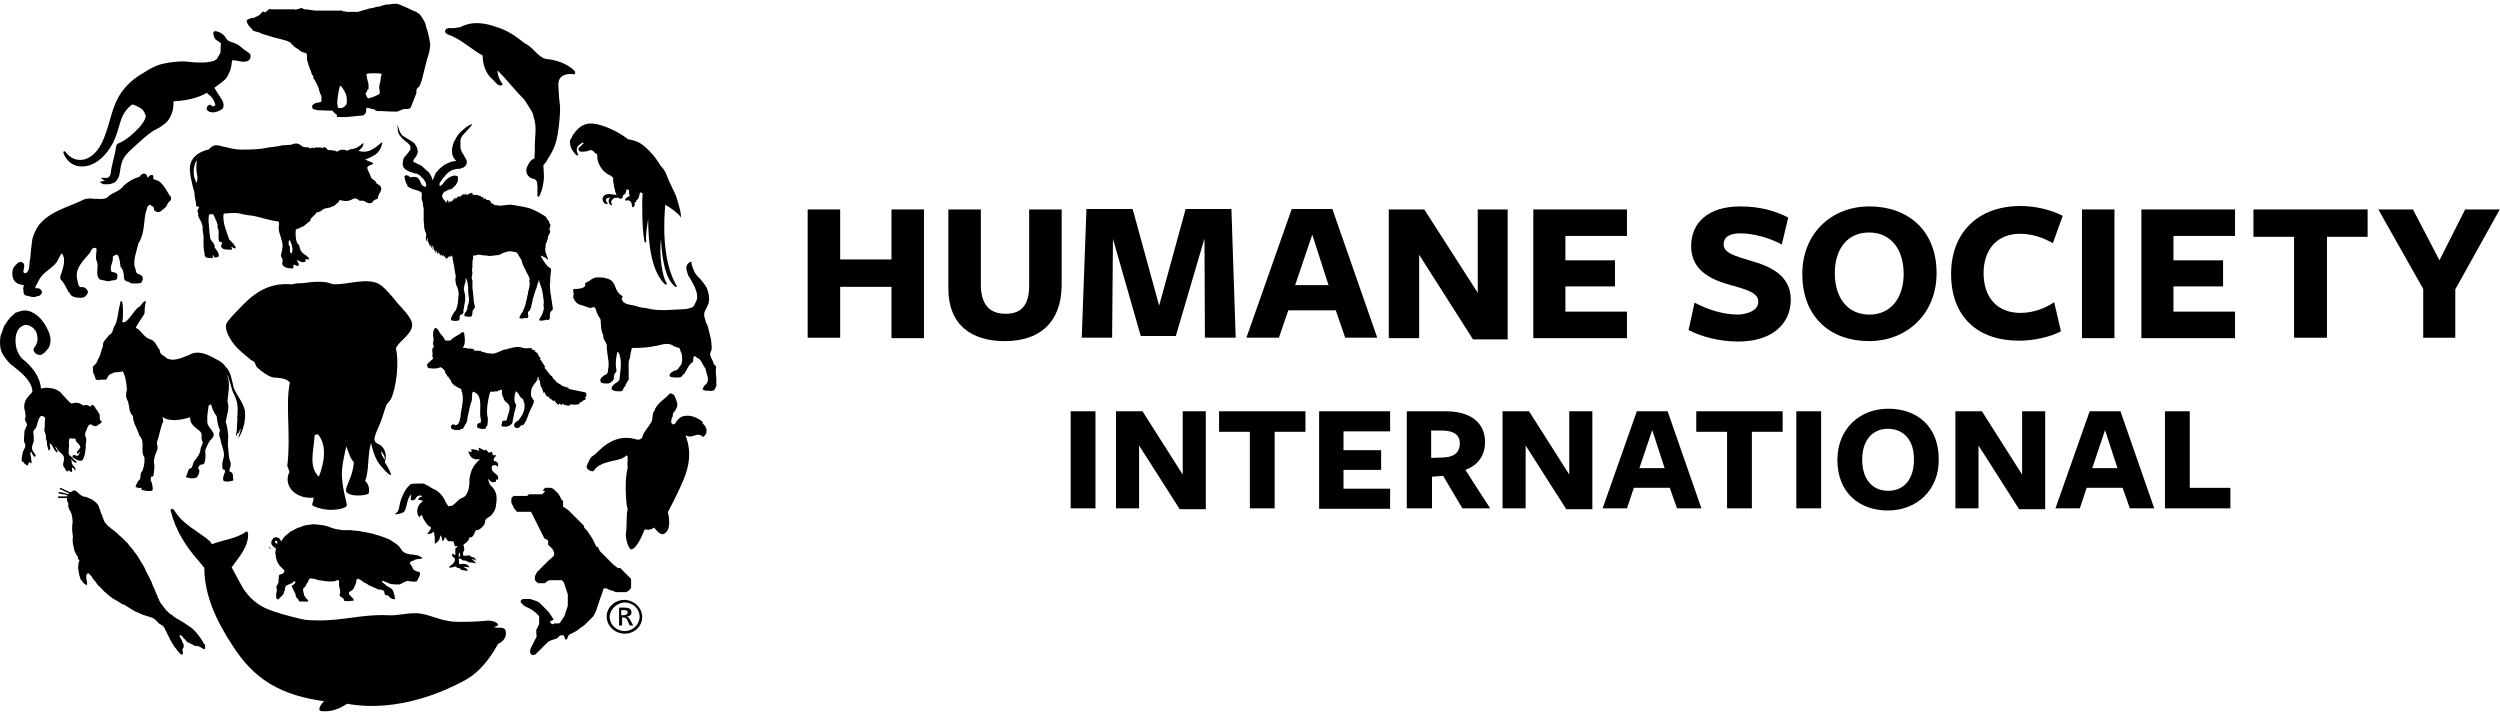 <svg width="212" height="61" viewBox="0 0 212 61" fill="none" xmlns="http://www.w3.org/2000/svg">
<path d="M29.256 9.928H29.184H29.148H29.111H29.075H29.039H29.002H28.966H28.93H28.894H28.857H28.821H28.785H28.749H28.712H28.676H28.64L28.604 9.892H28.567V9.746L28.531 9.71L28.495 9.674H28.459L28.422 9.638L28.386 9.601L28.35 9.565L28.314 9.529L28.277 9.493L28.241 9.456L28.205 9.42L28.168 9.384L28.132 9.348L28.06 9.384L26.936 9.348L26.791 9.311C26.791 9.311 26.609 9.275 26.537 9.239C26.5 9.203 26.464 9.057 26.464 9.021C26.464 8.985 26.5 8.912 26.537 8.876C26.573 8.84 26.682 8.767 26.791 8.731C26.899 8.695 27.153 8.695 27.226 8.622C27.298 8.586 27.262 8.514 27.262 8.514V8.405V8.296V8.187L27.226 8.078L27.153 7.933L27.117 7.825L27.081 7.716L27.044 7.571L27.008 7.462L26.972 7.353L26.899 7.208L26.863 7.099L26.791 6.991L26.718 6.846L26.645 6.737L26.573 6.628V6.483L26.5 6.374L26.428 6.265L26.392 6.12L26.355 6.011L26.283 5.866L26.247 5.758L26.21 5.649L26.174 5.54L26.138 5.395L26.102 5.286L26.065 5.177L26.029 5.032V4.924V4.815V4.706C26.029 4.706 26.029 4.561 25.956 4.525C25.884 4.488 25.703 4.416 25.775 4.452C25.884 4.488 25.594 4.416 25.558 4.38C25.521 4.343 25.267 4.162 25.267 4.162C25.267 4.162 25.159 4.09 25.086 4.053C25.014 4.017 24.651 3.654 24.615 3.618C24.578 3.546 24.542 3.546 24.47 3.546C24.433 3.509 24.433 3.509 24.361 3.473C24.288 3.437 23.128 3.147 23.128 3.147L22.185 2.857L22.076 2.784L21.569 2.639L21.46 2.603L21.387 2.494C21.387 2.494 20.916 2.059 20.916 1.769C20.916 1.624 21.387 1.515 21.387 1.515H21.424H21.46H21.496H21.532H21.569L21.605 1.479L21.714 1.406H21.786L21.823 1.37L21.859 1.334H21.931L21.968 1.297L22.004 1.261L22.04 1.225L22.076 1.189L22.113 1.152L22.149 1.116L22.185 1.08L22.221 1.044L22.258 1.007L22.294 0.971L22.475 1.044H22.512L22.548 1.007L22.584 0.971L22.62 0.935L22.657 0.899L22.729 0.862L22.765 0.826L22.802 0.79L22.838 0.754L23.019 0.79H23.092H23.164H23.237H23.309H23.382H23.454H23.527H23.599H23.672H23.744H23.817H23.89H23.962H24.035H24.107H24.18H24.252H24.325H24.397H24.47H24.542H24.615H24.687H24.76H24.832H24.905H24.977L25.05 0.826L25.558 0.681L25.666 0.717L25.739 0.754L25.811 0.79H25.956L26.718 0.899H26.972H27.044H27.117H27.189H27.262H27.334H27.407H27.479H27.552H27.625H27.697H27.77H27.842H27.915H27.987H28.06H28.132H28.205H28.277H28.35H28.422H28.495H28.567H28.64H28.712H28.785H28.857H28.93H29.002L29.075 0.935L29.148 0.971L29.22 1.007L29.184 0.935L29.293 0.971L29.401 1.007H29.51H29.655H29.764H29.873H29.982H30.127H30.235H30.344L30.489 0.971L30.598 0.935L30.707 0.899L30.852 0.862L30.961 0.826L31.106 0.79L31.214 0.754L31.323 0.717L31.577 0.681L31.722 0.645L31.831 0.608L31.976 0.572H32.085L32.23 0.536L32.339 0.5L32.447 0.463L32.592 0.427L32.701 0.391H32.81C32.81 0.391 33.245 0.355 33.136 0.355C33.028 0.355 33.354 0.318 33.608 0.318C33.861 0.318 34.841 0.826 35.022 0.899C35.203 0.971 35.239 0.971 35.348 1.044C35.457 1.116 35.493 1.152 35.602 1.225C35.675 1.297 35.892 1.624 36.001 1.841C36.11 2.059 36.11 2.204 36.146 2.313C36.182 2.422 36.291 2.712 36.327 2.929C36.364 3.147 36.509 3.618 36.472 3.945C36.436 4.271 36.364 4.597 36.327 4.67C36.291 4.779 36.219 4.996 36.219 4.996L36.182 5.141L36.146 5.286L36.11 5.431L36.074 5.576L36.037 5.721L36.001 5.866L35.965 6.011L35.928 6.157L35.892 6.302L35.856 6.447L35.82 6.592L35.783 6.737L35.747 6.882L35.675 7.027L35.638 7.172L35.566 7.317L35.53 7.353L35.493 7.389L35.457 7.426L35.421 7.462L35.385 7.498L35.348 7.534V7.571L35.312 7.607V7.643V7.68V7.716V7.752V7.788V7.825V7.861V7.897C35.312 7.897 34.877 9.021 34.841 9.094C34.804 9.166 34.659 9.239 34.587 9.239C34.514 9.239 34.224 9.239 34.152 9.275C34.043 9.311 33.789 9.42 33.717 9.456C33.644 9.493 32.339 9.42 32.339 9.42H32.302H32.266H32.23H32.194H32.157H32.121H32.085H32.048H32.012H31.976L31.903 9.384H31.867L31.831 9.348L31.795 9.311L31.758 9.275H31.722C31.722 9.275 31.142 9.13 31.106 9.13C31.033 9.13 31.069 9.42 31.033 9.529C30.997 9.638 30.852 9.746 30.816 9.783C30.743 9.783 29.365 9.928 29.365 9.928M28.93 9.166C29.039 9.166 29.22 9.057 29.293 8.949C29.401 8.84 29.401 8.84 29.401 8.659C29.438 8.514 29.401 8.115 29.293 7.897C29.184 7.68 28.966 7.281 28.857 7.281C28.749 7.317 28.567 8.622 28.604 8.767C28.64 8.912 28.604 9.13 28.712 9.166M31.214 8.332C31.323 8.369 32.157 8.042 32.194 7.933C32.23 7.825 32.157 7.571 32.157 7.389C32.157 7.208 32.302 6.737 32.266 6.809C32.23 6.954 32.302 6.628 32.302 6.519C32.302 6.41 32.411 6.338 32.339 6.265C32.266 6.193 31.178 6.193 31.106 6.265C31.033 6.338 31.106 6.483 31.106 6.483V6.555L31.142 6.7L31.178 6.846L31.214 6.991L31.251 7.136V7.281V7.426V7.571H31.178L31.106 7.788C31.106 7.788 30.997 7.861 30.997 7.933C30.997 7.97 31.106 8.26 31.214 8.332Z" fill="black"/>
<path d="M47.205 11.815C47.313 11.453 47.495 10.075 47.495 9.204C47.495 8.769 47.386 8.334 47.386 7.899C47.386 7.391 47.168 6.739 47.748 6.412C48.039 6.267 48.401 6.231 48.691 6.303C48.836 6.231 48.764 6.122 48.728 6.013C48.111 5.397 47.168 5.071 46.298 4.998C45.609 4.853 45.21 3.983 44.521 3.693C43.796 3.112 43.035 2.568 42.164 2.315C41.076 1.916 40.025 1.771 39.009 2.315C38.828 2.315 38.611 2.387 38.429 2.387C38.248 2.387 38.175 2.387 38.175 2.387C38.175 2.387 38.103 2.351 38.067 2.387C37.994 2.387 37.958 2.387 37.922 2.423C37.885 2.423 37.813 2.46 37.776 2.532C37.74 2.605 37.74 2.641 37.74 2.713C37.776 2.75 37.849 2.859 37.922 2.895C37.958 2.895 38.067 2.967 38.067 2.967L38.393 3.076L38.429 3.112C39.3 3.511 40.061 4.236 40.931 4.708C40.931 5.397 41.149 6.195 41.729 6.702C42.019 6.92 42.2 7.391 42.599 7.21C42.672 7.065 42.454 6.956 42.418 6.811C42.309 6.594 42.164 6.267 42.2 5.977C42.998 6.775 43.687 7.681 44.485 8.479C44.703 8.842 45.101 9.422 45.138 9.531C45.174 9.676 45.246 9.785 45.246 9.93C45.573 10.764 45.319 11.743 45.355 12.504C45.355 12.504 45.355 13.084 45.319 13.447C44.92 13.52 44.594 14.281 44.63 14.462C44.63 14.68 44.703 14.825 44.884 15.006C45.065 15.188 45.319 15.115 45.464 15.296C45.682 15.55 45.5 16.674 45.609 16.674C45.682 16.674 45.682 16.711 45.754 16.602C45.79 16.529 46.044 16.022 46.117 15.188C46.153 15.006 46.081 14.172 46.081 14.063C46.081 13.955 46.117 13.955 46.189 13.882C46.262 13.81 46.371 13.665 46.407 13.556C46.733 13.048 46.914 12.722 47.096 12.214L47.205 11.815Z" fill="black"/>
<path d="M0.5 27.44C0.246 27.694 0.246 28.093 0.065 28.419C-0.044 28.927 -0.044 29.652 0.283 30.123C0.428 30.341 0.79 30.848 1.044 30.994C1.733 31.537 2.603 32.19 2.748 33.097C2.712 33.133 2.748 33.206 2.748 33.242C2.386 33.604 1.987 34.003 2.059 34.62C2.132 34.873 2.168 35.091 2.168 35.345C2.168 35.454 2.059 35.562 2.132 35.635C2.168 35.816 2.35 35.925 2.277 36.106C2.168 36.252 2.168 36.36 2.059 36.614C2.096 36.94 1.951 37.303 2.096 37.593C2.241 37.811 2.059 38.065 1.951 38.282C1.914 38.536 1.806 38.826 1.842 39.08C1.842 39.08 1.806 39.08 1.914 39.152C2.023 39.225 2.023 39.189 2.059 39.297L2.096 39.334L2.168 39.37C2.205 39.406 2.132 39.406 2.35 39.479C2.495 39.116 2.495 39.116 2.603 39.297C2.64 39.297 2.64 39.297 2.676 39.261C2.676 38.971 2.603 38.717 2.567 38.427L2.64 38.282C2.676 38.427 2.785 38.572 2.893 38.717C2.966 38.754 3.002 38.717 3.039 38.645C2.966 38.427 2.712 38.246 2.712 37.992C2.712 37.956 2.712 37.847 2.748 37.775C2.785 37.666 2.785 37.593 2.857 37.484C2.857 37.194 2.893 36.977 2.821 36.687C2.785 36.505 2.966 36.433 3.039 36.288C3.22 35.961 3.184 35.526 3.474 35.272C3.619 35.236 3.764 35.345 3.836 35.454C3.764 35.78 3.836 36.106 3.764 36.433C3.728 36.542 3.836 36.65 3.836 36.759C3.945 36.977 3.836 37.23 3.981 37.412C3.945 37.702 4.054 37.956 4.126 38.21C4.199 38.21 4.199 38.101 4.271 38.065C4.271 37.919 4.235 37.775 4.199 37.629C4.308 37.593 4.344 37.702 4.417 37.775C4.525 37.992 4.634 38.246 4.852 38.391C4.888 38.318 4.852 38.246 4.852 38.173C4.743 38.101 4.743 37.992 4.67 37.883C4.743 37.883 4.815 37.992 4.852 38.065C4.997 38.391 5.468 38.5 5.432 38.935C5.432 39.152 5.251 39.406 5.432 39.624L5.468 39.66C5.541 39.841 5.577 39.878 5.686 39.986C5.722 40.023 5.722 39.986 5.758 39.95C5.794 39.769 5.831 39.986 6.085 40.023C6.121 39.986 6.121 39.914 6.121 39.878C6.085 39.769 6.085 39.624 6.157 39.66C6.23 39.733 6.338 39.769 6.338 39.878C6.375 39.878 6.411 39.878 6.411 39.841C6.411 39.551 6.012 39.443 6.085 39.116C6.085 39.08 6.012 39.007 6.048 38.935C6.157 39.08 6.266 39.261 6.483 39.225L6.52 39.189C6.411 39.044 6.23 39.007 6.157 38.826C6.048 38.681 5.758 38.608 5.831 38.391C5.794 38.101 5.903 37.811 5.831 37.484L5.903 37.158C6.048 37.194 6.193 37.194 6.338 37.194C6.447 37.194 6.411 37.339 6.447 37.412C6.556 37.593 6.81 37.702 6.81 37.956C6.701 38.137 6.52 38.21 6.52 38.427C6.628 38.572 6.701 38.318 6.81 38.318C6.701 38.427 6.701 38.717 6.483 38.645C6.375 38.608 6.23 38.536 6.157 38.645C6.085 38.79 6.375 38.899 6.411 38.935C6.592 39.044 6.774 39.116 6.955 39.044C7.1 38.935 7.1 38.754 7.172 38.608C7.245 38.391 7.209 38.173 7.281 37.956C7.209 37.629 7.426 37.339 7.245 37.013C7.136 36.723 7.354 36.505 7.426 36.215C7.535 36.143 7.463 36.034 7.608 35.998C7.716 35.961 7.825 36.034 7.898 36.106C7.97 36.106 8.079 36.143 8.151 36.143C8.297 36.034 8.55 35.925 8.623 35.78C8.659 35.671 8.514 35.708 8.478 35.599C8.405 35.381 8.55 35.164 8.333 34.982C8.297 34.837 8.188 34.728 8.115 34.656C8.079 34.511 7.97 34.366 7.825 34.33C7.716 34.33 7.753 34.475 7.68 34.475C7.499 34.402 7.281 34.257 7.1 34.402C6.919 34.293 6.737 34.184 6.556 34.148C6.375 34.148 6.193 34.184 6.048 34.221C6.048 34.148 5.976 34.184 5.939 34.148C5.686 33.858 5.396 33.604 5.142 33.278C4.779 32.952 4.271 32.879 3.8 32.879C3.728 32.952 3.582 32.879 3.51 32.952H3.474C3.401 31.936 2.676 31.03 1.878 30.413C1.407 29.906 1.262 29.253 1.334 28.564C1.37 28.491 1.334 28.346 1.407 28.274C1.479 27.911 1.806 27.621 2.132 27.549C2.531 27.549 2.893 27.802 3.075 28.165C3.22 28.564 3.256 29.072 2.93 29.434C2.857 29.507 2.893 29.579 2.821 29.652C2.857 29.797 2.966 29.942 3.075 30.014C3.22 30.087 3.474 30.16 3.619 30.014C3.836 29.906 3.945 29.688 4.126 29.507C4.271 29.217 4.308 28.927 4.271 28.6C4.235 28.528 4.235 28.419 4.199 28.31C3.945 27.657 3.546 26.968 2.893 26.57C2.748 26.533 2.64 26.388 2.458 26.388C2.096 26.243 1.661 26.388 1.298 26.533C1.008 26.787 0.682 27.077 0.5 27.44Z" fill="black"/>
<path d="M10.111 26.064C10.038 26.39 9.929 27.441 9.675 27.695C9.567 27.949 9.567 28.275 9.24 28.421C9.059 28.711 8.66 28.964 8.733 29.363C8.551 29.726 8.551 30.161 8.297 30.487C8.261 30.596 8.225 30.705 8.189 30.741C8.152 30.777 8.189 30.814 8.152 30.814C8.007 30.995 7.79 31.031 7.899 31.321C7.826 31.539 7.971 31.757 8.007 31.829C8.08 31.974 8.044 32.192 8.261 32.228C8.479 32.192 8.733 32.192 8.986 32.192C9.131 32.083 9.131 31.865 9.313 31.757C9.385 31.684 9.422 31.72 9.494 31.684C9.748 31.466 10.147 31.648 10.401 31.466C10.655 31.938 10.727 32.482 10.763 33.062C10.655 33.388 10.655 33.678 10.8 33.932C11.017 34.367 10.872 34.911 11.271 35.274C11.271 35.891 11.67 36.362 11.815 36.942C12.359 37.45 11.851 38.248 12.25 38.791C12.286 39.154 12.214 39.589 12.069 39.952C11.779 40.169 12.069 40.605 11.706 40.786C11.633 40.967 11.525 41.112 11.489 41.294C11.67 41.366 11.815 41.402 11.996 41.366C12.032 41.402 11.96 41.547 12.032 41.547C12.105 41.547 12.468 41.692 12.866 41.62C13.084 41.584 12.83 40.822 12.83 40.822C12.721 40.786 12.83 40.568 12.794 40.459C12.83 40.387 12.939 40.459 13.011 40.351C13.048 39.988 13.156 39.589 13.048 39.227C13.048 38.828 13.193 38.465 13.338 38.139C13.41 37.885 13.302 37.74 13.302 37.522C13.519 36.942 13.592 36.289 13.845 35.709C13.845 35.6 13.809 35.492 13.773 35.346C14.389 35.818 15.405 35.6 16.13 35.383C16.058 35.927 16.565 36.253 16.928 36.543C17.254 36.797 16.964 37.16 17.182 37.45C17.218 37.704 17 37.885 17 38.139C16.964 38.501 16.71 38.791 16.493 39.081C16.311 39.299 16.384 39.734 16.021 39.77C15.949 40.024 15.84 40.242 15.767 40.459C16.021 40.568 16.384 40.605 16.674 40.496C16.819 40.314 16.928 40.133 16.892 39.843C16.892 39.77 16.855 39.77 16.783 39.734C16.855 39.625 16.855 39.48 17 39.408C17 39.408 17.073 39.408 17.218 39.372C17.399 39.335 17.472 38.719 17.399 38.248C17.399 38.175 17.508 37.885 17.726 37.486C17.871 37.232 18.233 37.051 18.088 36.724C17.943 36.362 17.508 36.108 17.581 35.637C17.544 35.238 17.653 34.803 17.689 34.404C17.762 34.367 17.834 34.295 17.907 34.295C17.979 34.657 18.161 35.02 18.378 35.31C18.415 35.709 18.487 36.144 18.668 36.507C18.451 36.906 18.741 37.16 18.741 37.522C18.85 37.849 18.995 38.284 18.995 38.538C18.995 38.791 18.886 39.045 18.85 39.299C18.886 39.517 18.741 39.843 19.067 39.843C19.14 40.097 18.886 40.351 18.922 40.605C18.813 41.003 19.829 40.786 19.793 40.713C19.72 40.459 19.829 40.133 19.575 40.024C19.502 39.988 19.466 39.952 19.43 39.952C19.502 39.662 19.647 39.372 19.502 39.081C19.43 38.937 19.357 38.248 19.321 37.704C19.321 37.341 19.357 37.087 19.357 36.978C19.321 36.833 19.321 36.181 19.14 35.818C19.212 35.238 19.502 34.585 19.285 34.041C19.357 33.316 19.539 32.518 19.285 31.865L19.321 31.829C19.466 32.3 19.684 33.026 19.72 33.171C19.793 33.352 20.01 33.751 20.083 34.077C20.191 34.476 20.155 34.984 20.119 35.419C20.119 35.564 20.155 35.6 20.119 35.709C20.083 36.108 20.119 36.471 20.01 36.87C20.01 36.87 19.974 36.942 20.046 36.942C20.083 36.942 20.119 36.797 20.155 36.724C20.336 36.761 20.264 36.471 20.409 36.362C20.409 36.579 20.3 36.797 20.228 37.015C20.228 37.051 20.228 37.123 20.264 37.087C20.663 36.434 20.844 35.6 20.771 34.839C20.627 34.15 20.119 33.57 19.829 32.917C19.647 32.264 19.611 31.539 19.104 31.068C18.85 30.669 18.415 30.524 18.052 30.306C17.472 30.016 16.747 29.69 16.058 30.088C15.477 30.306 14.788 30.705 14.136 30.379C13.954 30.161 13.519 30.088 13.555 29.69C13.265 29.363 13.156 28.819 12.649 28.747C12.178 28.566 11.96 27.985 11.525 27.804C11.525 27.659 12.178 26.752 12.25 26.607C12.286 26.317 12.25 25.955 12.359 25.665V25.52C12.069 25.592 11.996 25.918 11.742 26.064C11.416 26.209 10.727 27.587 10.364 27.296C10.473 26.934 10.437 25.882 10.364 25.592C10.328 25.556 10.292 25.52 10.219 25.556C10.183 25.773 10.147 25.955 10.111 26.064Z" fill="black"/>
<path fill-rule="evenodd" clip-rule="evenodd" d="M6.591 47.387L6.627 47.314C6.627 47.314 6.555 47.097 6.519 47.097C6.482 47.06 6.446 46.952 6.41 46.915C6.301 46.698 6.337 46.806 6.265 46.48C6.192 46.19 6.156 45.972 6.156 45.755C6.192 45.61 6.192 45.428 6.156 45.32C6.156 45.211 6.12 45.066 6.12 44.957C6.12 44.921 6.12 44.848 6.12 44.812C6.12 44.776 6.12 44.74 6.12 44.703C6.12 44.667 6.12 44.631 6.12 44.594C6.12 44.522 6.156 44.413 6.156 44.341C6.156 44.268 6.156 44.196 6.156 44.159C6.12 44.051 6.156 43.942 6.12 43.833C6.084 43.797 6.084 43.724 6.084 43.652C6.084 43.579 6.011 43.507 6.011 43.47C6.011 43.398 5.975 43.362 5.938 43.325C5.902 43.289 5.866 43.217 5.866 43.18C5.83 43.108 5.83 43.035 5.793 42.999C5.793 42.963 5.793 42.89 5.793 42.818C5.793 42.781 5.793 42.709 5.793 42.673C5.793 42.636 5.757 42.6 5.721 42.528C5.685 42.491 5.685 42.419 5.685 42.383C5.685 42.31 5.685 42.31 5.685 42.237C5.612 42.237 5.54 42.237 5.503 42.237C5.431 42.237 5.358 42.237 5.286 42.237C5.213 42.237 5.177 42.237 5.104 42.237C5.032 42.237 4.959 42.237 4.923 42.201C4.887 42.056 4.996 42.092 5.104 42.092C5.249 42.092 5.395 42.092 5.503 42.092C5.54 42.092 5.612 42.092 5.648 42.092H5.685L5.721 42.056C5.721 41.984 5.685 42.02 5.648 41.984C5.612 41.984 5.576 41.947 5.54 41.947C5.467 41.911 5.358 41.911 5.322 41.911C5.213 41.911 5.177 41.875 5.104 41.875C4.996 41.839 4.923 41.839 4.959 41.766C4.959 41.73 4.996 41.73 5.068 41.73C5.177 41.73 5.286 41.766 5.431 41.802C5.503 41.839 5.576 41.839 5.648 41.875C5.685 41.875 5.721 41.875 5.757 41.911C5.793 41.911 5.83 41.911 5.866 41.875C5.866 41.839 5.793 41.839 5.793 41.802C5.757 41.766 5.721 41.766 5.685 41.766C5.612 41.73 5.54 41.694 5.467 41.657C5.395 41.621 5.322 41.585 5.249 41.548C5.213 41.512 5.177 41.512 5.141 41.512C5.104 41.476 5.068 41.476 5.068 41.44C5.068 41.404 5.068 41.403 5.104 41.367H5.141C5.177 41.367 5.141 41.367 5.213 41.404C5.286 41.44 5.358 41.476 5.395 41.476C5.467 41.512 5.503 41.548 5.576 41.585C5.721 41.621 5.938 41.766 5.975 41.73C6.011 41.694 6.084 41.694 6.12 41.657C6.156 41.657 6.192 41.585 6.265 41.585H6.301C6.482 41.621 6.555 41.73 6.664 41.839C6.736 41.875 6.772 41.947 6.845 41.984C6.918 42.02 6.99 42.056 7.026 42.092C7.063 42.092 7.099 42.092 7.135 42.129H7.171C7.171 42.129 7.208 42.129 7.244 42.129C7.316 42.129 7.353 42.165 7.425 42.201C7.498 42.201 7.534 42.237 7.607 42.274C7.679 42.31 7.715 42.31 7.788 42.346C7.824 42.383 7.897 42.419 7.933 42.455C7.969 42.491 8.042 42.528 8.078 42.564C8.114 42.6 8.187 42.636 8.223 42.709C8.259 42.745 8.295 42.781 8.332 42.854C8.368 42.926 8.404 42.963 8.404 43.035C8.441 43.108 8.441 43.18 8.477 43.217C8.513 43.362 8.549 43.507 8.622 43.615C8.694 43.833 8.767 44.014 8.839 44.196C8.839 44.232 8.876 44.232 8.876 44.268C8.912 44.304 8.912 44.341 8.948 44.341C8.984 44.413 9.021 44.45 9.057 44.486C9.13 44.594 9.238 44.667 9.347 44.74L9.383 44.776C9.42 44.812 9.492 44.885 9.565 44.921C9.637 44.957 9.673 45.03 9.746 45.066C9.819 45.138 9.891 45.175 9.964 45.247C10 45.283 10 45.283 10.036 45.32C10.109 45.392 10.217 45.501 10.326 45.574C10.399 45.646 10.508 45.755 10.58 45.827C10.652 45.936 10.761 45.972 10.834 46.081C10.906 46.19 10.979 46.263 11.051 46.371C11.124 46.444 11.233 46.553 11.305 46.661C11.378 46.77 11.45 46.879 11.523 46.952C11.595 47.024 11.668 47.169 11.74 47.278C11.813 47.387 11.885 47.495 11.922 47.604C11.994 47.713 12.067 47.822 12.139 47.931C12.212 48.039 12.248 48.148 12.321 48.293C12.357 48.438 12.429 48.511 12.502 48.656C12.574 48.765 12.611 48.91 12.683 49.019C12.683 49.055 12.72 49.091 12.756 49.163C12.792 49.236 12.828 49.309 12.864 49.381C12.901 49.454 12.901 49.526 12.937 49.599C12.973 49.671 12.973 49.707 13.01 49.78C13.046 49.816 13.082 49.925 13.118 49.998C13.155 50.07 13.155 50.106 13.191 50.179C13.227 50.251 13.227 50.288 13.263 50.36C13.263 50.396 13.3 50.433 13.3 50.433C13.336 50.469 13.336 50.541 13.372 50.614V50.65C13.372 50.687 13.408 50.723 13.445 50.759C13.481 50.795 13.481 50.832 13.481 50.868C13.517 50.94 13.553 51.013 13.59 51.085C13.626 51.158 13.662 51.194 13.698 51.23C13.735 51.267 13.771 51.339 13.807 51.376C13.844 51.448 13.88 51.484 13.916 51.52C13.952 51.557 13.989 51.629 14.025 51.666C14.061 51.702 14.097 51.738 14.134 51.811C14.17 51.811 14.17 51.847 14.206 51.847C14.242 51.847 14.242 51.883 14.279 51.919C14.315 51.956 14.315 51.956 14.351 51.992C14.387 52.028 14.46 52.101 14.569 52.137C14.641 52.209 14.714 52.246 14.786 52.318C14.859 52.355 14.931 52.427 15.004 52.463C15.076 52.5 15.185 52.536 15.258 52.608C15.258 52.645 15.294 52.645 15.33 52.645C15.367 52.681 15.367 52.681 15.403 52.681C15.439 52.717 15.475 52.717 15.512 52.754C15.548 52.79 15.584 52.79 15.62 52.826C15.657 52.826 15.693 52.898 15.729 52.898C15.802 52.935 15.874 53.007 15.947 53.044C15.983 53.08 16.019 53.08 16.056 53.116C16.092 53.152 16.128 53.189 16.164 53.189C16.201 53.225 16.237 53.261 16.273 53.261C16.382 53.37 16.491 53.479 16.599 53.587L16.636 53.624C16.672 53.66 16.672 53.66 16.708 53.733C16.781 53.805 16.817 53.878 16.89 53.95C16.962 54.023 16.998 54.131 17.071 54.204C17.107 54.276 17.143 54.313 17.18 54.385C17.216 54.458 17.252 54.53 17.288 54.567C17.288 54.603 17.288 54.603 17.325 54.603L17.361 54.639C17.397 54.712 17.397 54.784 17.397 54.857C17.397 54.929 17.397 55.002 17.361 55.038C17.252 55.074 17.216 55.002 17.143 54.965C17.071 54.929 17.035 54.893 16.962 54.857C16.89 54.82 16.89 54.82 16.781 54.784C16.744 54.784 16.708 54.748 16.636 54.784C16.599 54.784 16.563 54.784 16.454 54.748C16.418 54.712 16.382 54.675 16.309 54.639C16.273 54.639 16.237 54.603 16.201 54.603C16.201 54.603 16.164 54.603 16.128 54.567C16.092 54.53 16.019 54.494 15.983 54.494C15.874 54.458 15.802 54.385 15.729 54.276C15.693 54.24 15.657 54.168 15.62 54.168C15.584 54.131 15.584 54.131 15.548 54.095C15.548 54.059 15.512 54.059 15.512 54.023C15.475 53.986 15.439 53.95 15.403 53.914C15.367 53.878 15.367 53.878 15.33 53.878C15.294 53.841 15.258 53.841 15.258 53.878C15.258 53.878 15.258 53.914 15.222 53.914C15.222 53.95 15.222 53.986 15.258 54.023C15.294 54.059 15.294 54.095 15.33 54.131C15.367 54.204 15.403 54.276 15.439 54.349C15.439 54.422 15.475 54.458 15.512 54.53C15.548 54.567 15.548 54.639 15.584 54.712C15.584 54.784 15.584 54.784 15.584 54.82C15.548 54.857 15.584 54.893 15.548 54.929C15.512 55.002 15.475 55.002 15.475 55.074C15.475 55.074 15.475 55.111 15.475 55.147C15.475 55.219 15.512 55.292 15.512 55.328C15.512 55.437 15.512 55.473 15.439 55.509C15.403 55.509 15.367 55.509 15.33 55.473C15.294 55.437 15.258 55.437 15.258 55.401C15.222 55.364 15.149 55.292 15.113 55.255C15.076 55.219 15.04 55.183 15.004 55.111C14.968 55.074 14.931 55.002 14.895 54.965C14.859 54.929 14.786 54.857 14.75 54.784C14.714 54.712 14.678 54.675 14.641 54.603C14.569 54.494 14.387 54.168 14.387 54.168C14.387 54.131 14.351 54.095 14.351 54.059C14.315 53.986 14.279 53.914 14.242 53.878C14.17 53.696 14.134 53.624 14.061 53.479C14.025 53.442 14.025 53.406 13.989 53.37C13.989 53.37 13.989 53.37 13.989 53.334L13.952 53.261C13.916 53.225 13.88 53.152 13.844 53.116C13.771 53.007 13.626 52.971 13.517 52.898C13.481 52.862 13.481 52.862 13.445 52.826C13.445 52.826 13.408 52.826 13.408 52.79L13.336 52.717C13.336 52.717 13.336 52.681 13.3 52.681C13.3 52.645 13.263 52.645 13.227 52.608C13.155 52.536 13.082 52.5 13.01 52.427C12.864 52.391 12.756 52.318 12.574 52.282C12.429 52.246 12.284 52.173 12.139 52.137C11.994 52.101 11.885 52.028 11.74 51.956C11.668 51.956 11.595 51.883 11.523 51.883C11.486 51.847 11.378 51.811 11.341 51.774C11.269 51.738 11.197 51.702 11.16 51.666C11.088 51.629 11.015 51.593 10.979 51.557C10.906 51.52 10.87 51.484 10.798 51.448C10.725 51.412 10.689 51.376 10.616 51.339C10.58 51.303 10.544 51.267 10.471 51.267H10.435C10.362 51.23 10.326 51.194 10.254 51.158C10.109 51.049 9.891 50.94 9.71 50.832C9.637 50.795 9.601 50.759 9.528 50.723C9.42 50.614 9.311 50.578 9.202 50.469C9.093 50.396 9.021 50.288 8.876 50.179C8.839 50.179 8.803 50.143 8.803 50.106C8.803 50.106 8.767 50.106 8.767 50.07L8.731 50.034C8.694 50.034 8.694 49.998 8.658 49.961C8.658 49.925 8.586 49.925 8.586 49.889L8.549 49.852L8.513 49.816C8.513 49.78 8.477 49.78 8.441 49.744C8.441 49.744 8.441 49.744 8.404 49.707C8.368 49.707 8.332 49.671 8.332 49.635C8.295 49.599 8.259 49.562 8.223 49.526C8.223 49.49 8.187 49.454 8.15 49.417C8.114 49.381 8.114 49.381 8.114 49.345C8.078 49.309 8.078 49.272 8.042 49.272C8.005 49.2 7.933 49.163 7.897 49.091C7.86 49.055 7.824 48.982 7.788 48.91C7.752 48.837 7.715 48.801 7.643 48.765C7.607 48.692 7.57 48.656 7.498 48.62C7.461 48.62 7.425 48.62 7.389 48.656C7.316 48.728 7.316 48.837 7.316 48.982C7.316 49.127 7.389 49.309 7.389 49.49C7.389 49.526 7.389 49.562 7.389 49.562C7.389 49.599 7.353 49.599 7.353 49.599C7.244 49.599 7.208 49.526 7.135 49.49C7.099 49.454 7.063 49.417 7.026 49.381L6.99 49.345V49.309C6.99 49.272 6.954 49.272 6.918 49.236L6.881 49.2C6.881 49.2 6.845 49.163 6.845 49.127C6.809 49.091 6.809 49.055 6.809 49.019C6.772 48.982 6.772 48.946 6.772 48.91C6.736 48.837 6.7 48.728 6.7 48.62C6.7 48.583 6.664 48.511 6.664 48.438C6.664 48.293 6.627 48.293 6.627 48.148C6.627 48.184 6.627 47.931 6.664 47.749C6.664 47.677 6.736 47.568 6.736 47.495" fill="black"/>
<path d="M9.492 15.552C9.383 15.661 8.839 15.624 8.767 15.624C8.731 15.624 8.731 15.588 8.694 15.588C8.694 15.588 8.586 15.516 8.513 15.479C8.441 15.443 8.441 15.407 8.513 15.407C8.586 15.407 8.622 15.407 8.694 15.37C8.767 15.334 8.912 15.262 8.984 15.298C8.839 15.298 8.622 15.189 8.586 15.117C8.549 15.08 8.549 15.08 8.622 15.08C8.694 15.08 8.731 15.08 8.839 15.08C8.876 15.08 8.876 15.08 8.876 15.08C9.021 15.117 9.202 15.08 9.275 14.972C9.347 14.863 9.347 14.863 9.383 14.718C9.456 14.029 9.782 13.014 9.818 12.578C9.855 12.288 9.927 12.18 10.072 12.143C10.725 11.889 11.45 11.2 11.777 10.838C12.103 10.475 12.284 10.185 12.357 9.931C12.393 9.786 12.212 9.424 12.067 9.279C11.849 9.097 11.632 9.025 11.486 8.952C11.341 8.88 11.233 8.807 11.088 8.952C9.891 9.931 10.326 11.237 9.13 12.832C7.86 14.537 5.975 14.5 5.395 13.014C5.322 12.832 5.467 12.76 5.576 12.905C6.301 13.92 7.933 13.92 8.803 11.744C9.42 10.221 9.456 9.025 10.326 7.792C10.979 6.885 11.704 6.45 12.429 6.015C13.009 5.689 13.372 5.398 14.786 5.253C16.019 5.108 15.983 5.362 17.47 5.29C17.578 5.29 17.869 5.217 17.941 5.217C18.159 5.145 18.122 5.181 18.231 5.108C18.267 5.072 18.376 5.036 18.413 4.963C18.558 4.673 18.63 4.637 18.703 4.419C18.703 4.347 18.703 3.767 18.739 3.73C18.739 3.694 18.703 3.622 18.594 3.549C18.413 3.44 18.304 3.404 18.195 3.223C18.05 2.896 18.05 2.643 18.231 2.643C18.413 2.643 18.703 2.715 19.029 3.041C19.138 3.15 19.21 3.44 19.573 3.549C20.044 3.694 20.298 3.839 20.516 4.057C20.661 4.202 20.915 4.347 21.06 4.456C21.241 4.564 21.277 4.673 21.241 4.855C21.241 4.927 21.205 4.963 21.169 5.036C21.023 5.253 20.661 5.253 20.443 5.217C20.153 5.145 20.044 5.145 19.791 5.108C19.609 5.072 19.682 5.362 19.609 5.616C19.5 5.979 19.682 5.652 19.319 6.414C19.138 6.813 18.558 7.139 18.195 7.429C18.159 7.465 18.666 8.227 18.811 8.444C18.956 8.698 18.956 8.843 18.956 8.916C18.956 9.133 18.92 9.206 18.739 9.315C18.63 9.387 18.521 9.424 18.413 9.46C17.941 9.641 17.651 9.424 17.615 9.387C17.433 9.242 17.542 9.061 17.615 8.988C17.615 8.988 17.724 8.88 17.796 8.88C17.796 8.88 17.905 8.88 17.905 8.916C17.905 8.88 17.941 9.025 18.014 9.025C18.304 8.988 18.231 8.88 18.267 8.916C18.086 8.154 17.651 8.046 17.542 7.864C16.853 8.299 15.729 8.553 14.714 8.59C14.714 9.025 14.678 9.351 14.569 9.605C14.387 10.113 14.134 10.403 13.807 10.62C13.155 11.128 13.3 10.693 11.668 12.18C10.58 13.159 10.326 13.376 10.181 14.5C10.109 15.189 9.782 15.516 9.492 15.552Z" fill="black"/>
<path d="M58.232 22.945C58.268 23.054 58.341 23.344 58.413 23.453C58.522 23.562 58.776 24.069 58.921 24.359C59.102 24.794 59.248 25.266 58.957 25.701C58.885 25.81 58.885 25.955 58.704 26.064C58.522 26.136 58.341 26.172 58.16 26.209C57.035 26.245 55.911 26.426 54.824 26.136C54.497 26.1 54.207 26.064 53.953 25.955C53.518 25.81 52.793 25.882 52.72 25.302C52.757 25.23 52.865 25.157 52.757 25.085C52.322 24.867 52.176 24.323 52.14 24.214C52.104 24.142 51.959 23.852 51.778 23.743C51.596 23.634 51.379 23.598 51.27 23.561C51.161 23.525 50.871 23.525 50.617 23.525C50.436 23.525 50.327 23.598 50.182 23.67C50.146 23.707 50.073 23.743 50.037 23.779C50.001 23.815 49.964 23.815 49.928 23.852C49.783 23.96 49.529 23.924 49.638 24.214C49.493 24.468 49.167 24.468 48.913 24.504C48.84 24.504 48.731 24.504 48.659 24.504C48.55 24.577 48.623 24.794 48.659 24.939C48.623 25.048 48.587 25.048 48.623 25.266C48.731 25.52 48.913 25.773 49.203 25.846C49.566 25.919 50.001 26.172 50.146 26.1C50.255 26.027 50.327 26.064 50.4 26.064C50.508 26.064 50.545 26.354 50.653 26.608C50.726 26.825 50.907 27.006 50.907 27.043C50.98 27.188 50.907 28.022 51.161 28.421C51.089 28.856 51.56 29.073 51.451 29.472C51.487 29.835 51.524 30.198 51.596 30.596C51.596 30.741 51.633 30.995 51.596 31.177C51.524 31.358 51.633 31.721 51.306 31.793C51.125 31.866 50.907 32.119 50.907 32.192C50.907 32.264 50.907 32.446 51.052 32.482C51.306 32.518 51.669 32.591 51.85 32.373C52.213 32.192 51.923 31.793 52.249 31.539C52.285 31.467 52.285 31.358 52.249 31.249C52.176 30.741 52.249 30.27 52.358 29.835C52.575 29.944 52.539 30.198 52.612 30.379C52.72 31.032 52.575 31.539 52.539 32.156C52.503 32.228 52.467 32.301 52.394 32.373C52.322 32.41 52.249 32.446 52.213 32.482C52.14 32.554 51.778 32.772 51.886 33.026C52.068 33.243 52.684 33.171 52.684 33.171C52.72 33.171 52.757 33.135 52.757 33.135C52.902 33.026 52.829 32.845 53.011 32.772C53.047 32.554 53.192 32.41 53.301 32.192C53.373 32.156 53.301 32.047 53.301 31.974C53.301 31.938 53.337 31.684 53.301 31.503C53.337 31.213 53.264 30.887 53.337 30.56C53.446 30.379 53.446 30.125 53.482 29.907C53.482 29.835 53.554 29.726 53.554 29.617C53.554 29.509 53.627 29.472 53.699 29.509C53.772 29.509 54.642 29.509 55.259 29.4C55.404 29.363 55.513 29.327 55.658 29.327C56.056 29.255 56.419 29.073 56.891 29.218C56.999 29.255 57.072 29.291 57.144 29.363C57.326 29.4 57.362 29.472 57.507 29.472C57.724 29.509 57.652 29.799 57.797 29.944C57.833 30.234 57.906 30.596 57.761 30.923C57.616 31.068 57.507 31.43 57.181 31.43C56.999 31.539 56.673 31.684 56.818 31.938C57.108 32.047 57.724 32.047 57.797 31.938C57.87 31.829 57.906 31.757 58.015 31.721C58.268 31.358 58.377 30.923 58.74 30.705C58.849 30.56 58.704 30.343 58.885 30.198C59.03 30.198 59.066 30.379 59.211 30.379C59.538 30.596 59.574 30.995 59.828 31.249C59.864 31.684 60.227 32.156 59.9 32.554C59.719 32.663 59.646 32.845 59.574 32.99C59.683 33.171 60.045 33.135 60.118 33.135C60.19 33.171 60.553 33.135 60.553 33.098C60.553 33.062 60.843 32.736 60.734 32.518C60.807 32.083 60.626 31.612 60.734 31.14C60.698 30.995 60.589 30.959 60.517 30.85C60.48 30.596 60.263 30.343 60.227 30.089C60.19 29.907 60.335 29.762 60.335 29.654C60.372 29.436 60.335 29.146 60.299 28.82C60.299 28.82 60.045 27.732 60.009 27.623C59.973 27.514 59.9 27.442 59.864 27.333C59.864 27.26 59.683 26.861 59.719 26.571C59.719 26.462 59.864 26.245 59.937 26.064C60.045 25.846 60.118 25.665 60.118 25.52C60.19 25.085 59.973 24.468 59.9 24.359C59.828 24.214 59.393 23.634 59.32 23.598C59.248 23.561 59.139 23.38 58.994 23.235C58.849 23.054 58.704 22.582 58.667 22.474C58.631 22.365 58.631 22.292 58.631 22.184C58.305 22.256 58.123 22.582 58.232 22.945Z" fill="black"/>
<path d="M42.89 53.55C42.818 53.079 42.237 53.297 41.875 53.188C42.056 53.115 42.383 53.043 42.165 52.861C41.766 52.535 41.222 52.644 40.751 52.68C40.533 52.68 40.316 52.717 40.062 52.717C39.337 52.717 38.648 52.789 37.959 52.644C37.233 52.535 36.581 52.209 35.819 52.064C34.804 51.846 33.861 52.245 32.846 52.173C30.887 52.064 29.002 52.644 27.044 52.608C26.5 52.608 25.992 52.608 25.412 52.463C24.397 52.209 23.49 51.991 22.547 51.592C21.604 51.157 20.879 50.432 20.408 49.525C20.154 49.054 19.9 48.583 19.646 48.111C20.154 47.386 20.77 46.733 20.988 45.827C21.061 45.537 21.097 44.92 20.843 45.102C20.009 45.682 19.066 45.754 18.16 46.081C18.123 46.117 18.051 46.117 17.978 46.153C17.906 46.044 17.833 45.935 17.724 45.827C16.709 44.993 15.512 44.485 14.787 43.288C14.715 43.18 14.606 43.107 14.497 43.18C14.425 43.216 14.497 43.361 14.497 43.397C14.896 44.956 15.73 46.298 16.782 47.495C16.963 47.712 17.144 47.93 17.326 48.148C17.326 50.577 18.45 52.825 19.791 54.856C20.625 56.125 21.568 57.177 22.874 57.974C24.324 58.845 25.883 59.244 27.479 59.461L27.443 59.498C27.261 59.679 26.862 60.223 27.225 60.295C28.059 60.404 28.784 60.114 29.437 59.679C33.861 60.477 37.922 58.482 39.228 57.793C40.606 57.104 41.512 55.907 42.237 54.602C42.745 54.385 42.963 53.949 42.89 53.55Z" fill="black"/>
<path d="M23.093 46.551C23.166 46.515 23.274 46.515 23.274 46.406C23.274 46.37 23.238 46.406 23.238 46.37C23.202 46.37 23.202 46.334 23.166 46.334C23.129 46.297 23.129 46.297 23.093 46.261C23.057 46.188 23.02 46.188 23.02 46.116C22.984 46.044 23.02 45.971 23.02 45.898C23.057 45.79 23.129 45.717 23.166 45.645C23.202 45.608 23.238 45.608 23.311 45.572C23.492 45.536 23.601 45.608 23.709 45.681C23.746 45.717 23.746 45.753 23.782 45.79C23.818 45.826 23.818 45.898 23.854 45.898C23.891 45.898 23.891 45.826 23.927 45.79C23.927 45.753 23.963 45.717 24 45.681C24.036 45.645 24.036 45.645 24.036 45.608C24.036 45.608 24.145 45.5 24.253 45.391C24.398 45.282 24.507 45.173 24.652 45.064C24.761 45.028 24.834 44.992 24.942 44.919C25.051 44.847 25.087 44.847 25.232 44.774C25.341 44.738 25.414 44.702 25.559 44.666C25.595 44.666 25.631 44.629 25.704 44.593C25.813 44.557 25.921 44.557 26.03 44.52C26.139 44.52 26.175 44.52 26.32 44.484C26.502 44.448 26.719 44.448 26.901 44.484C27.191 44.52 27.408 44.52 27.626 44.593C27.735 44.629 27.807 44.629 27.952 44.702C28.17 44.774 28.351 44.847 28.605 44.883C28.859 44.919 29.076 44.992 29.366 44.956C29.475 44.956 29.62 44.956 29.729 44.956C29.947 44.992 30.382 45.028 30.454 45.028C30.744 45.101 31.107 45.137 31.397 45.209C31.578 45.246 31.76 45.318 31.905 45.355C32.013 45.391 32.122 45.391 32.267 45.463C32.34 45.5 32.412 45.5 32.485 45.536C32.521 45.536 32.557 45.572 32.594 45.572C32.739 45.645 33.029 45.717 33.21 45.862C33.319 45.935 33.391 45.971 33.464 46.044C33.573 46.08 33.645 46.152 33.718 46.225C33.863 46.334 33.899 46.406 33.971 46.515C34.044 46.624 34.117 46.733 34.225 46.805C34.262 46.841 34.334 46.877 34.407 46.914C34.443 46.914 34.443 46.914 34.516 46.95C34.66 46.986 34.769 47.023 34.951 47.023C35.096 47.059 35.277 47.059 35.422 47.095C35.531 47.131 35.567 47.168 35.64 47.204C35.676 47.24 35.712 47.24 35.748 47.24C35.785 47.276 35.785 47.313 35.785 47.349C35.748 47.385 35.712 47.385 35.64 47.385C35.495 47.385 35.313 47.421 35.204 47.458C35.168 47.494 35.132 47.53 35.059 47.53C34.987 47.566 34.951 47.566 34.878 47.603C34.806 47.639 34.769 47.675 34.769 47.712C34.769 47.857 34.842 47.929 34.914 48.002C34.951 48.074 34.951 48.074 34.987 48.147C35.023 48.183 35.023 48.255 35.059 48.292C35.096 48.328 35.096 48.328 35.132 48.364C35.277 48.437 35.422 48.473 35.567 48.509C35.603 48.509 35.603 48.546 35.603 48.582C35.64 48.654 35.603 48.799 35.567 48.872C35.531 48.944 35.495 48.944 35.495 49.017C35.458 49.09 35.422 49.162 35.386 49.234C35.349 49.271 35.349 49.307 35.277 49.307C35.168 49.343 35.096 49.343 34.987 49.307C34.914 49.307 34.878 49.307 34.806 49.307C34.733 49.307 34.697 49.271 34.66 49.271C34.588 49.271 34.552 49.271 34.479 49.271C34.37 49.307 34.298 49.38 34.189 49.416C34.117 49.452 34.08 49.452 34.044 49.488C34.008 49.488 33.935 49.525 33.899 49.561C33.827 49.561 33.79 49.561 33.718 49.561C33.536 49.561 33.355 49.561 33.174 49.525C33.101 49.525 33.029 49.488 32.956 49.452C32.884 49.416 32.811 49.416 32.775 49.38C32.702 49.343 32.63 49.307 32.594 49.307C32.521 49.271 32.449 49.234 32.376 49.271C32.412 49.38 32.485 49.416 32.557 49.488C32.594 49.525 32.63 49.525 32.666 49.561C32.702 49.597 32.739 49.633 32.775 49.67C32.847 49.706 32.92 49.779 33.029 49.815C33.101 49.851 33.174 49.923 33.246 49.96C33.246 49.96 33.283 49.996 33.283 50.032C33.319 50.105 33.355 50.141 33.391 50.25C33.391 50.286 33.391 50.286 33.391 50.322C33.428 50.395 33.464 50.468 33.464 50.576C33.464 50.649 33.5 50.721 33.5 50.794C33.391 50.83 33.283 50.794 33.21 50.758C33.138 50.721 33.065 50.685 33.029 50.612C32.956 50.576 32.92 50.504 32.847 50.468C32.775 50.468 32.739 50.504 32.702 50.468C32.702 50.468 32.702 50.468 32.666 50.431C32.594 50.359 32.594 50.25 32.594 50.177C32.557 50.105 32.485 50.069 32.412 50.032C32.34 49.996 32.231 49.996 32.122 49.996C32.086 49.996 32.05 49.96 32.013 49.96C31.941 49.923 31.868 49.887 31.796 49.851C31.723 49.815 31.651 49.815 31.542 49.742C31.47 49.706 31.397 49.67 31.288 49.633C31.179 49.561 31.107 49.488 30.998 49.452C30.962 49.416 30.889 49.416 30.853 49.38C30.78 49.307 30.708 49.271 30.599 49.198C30.527 49.162 30.418 49.053 30.309 49.09C30.273 49.09 30.273 49.126 30.273 49.126C30.273 49.162 30.237 49.162 30.237 49.162C30.2 49.234 30.2 49.307 30.2 49.416C30.128 49.597 30.055 49.779 29.983 49.923C29.91 49.996 29.874 50.069 29.765 50.105C29.765 50.141 29.693 50.141 29.656 50.177C29.62 50.177 29.584 50.25 29.584 50.286C29.584 50.359 29.62 50.431 29.656 50.468C29.693 50.504 29.729 50.54 29.765 50.576C29.801 50.612 29.838 50.649 29.874 50.685C29.947 50.758 30.019 50.83 29.983 50.939C29.801 50.939 29.693 50.975 29.548 50.975C29.548 50.975 29.548 50.975 29.511 50.975C29.439 50.975 29.366 50.975 29.294 50.975C29.258 50.975 29.221 50.939 29.185 50.939C29.149 50.903 29.149 50.83 29.149 50.794C29.112 50.758 29.112 50.721 29.076 50.721C29.04 50.685 29.004 50.685 28.967 50.649C28.895 50.612 28.822 50.54 28.786 50.468C28.786 50.359 28.859 50.322 28.859 50.25C28.859 50.032 28.786 49.887 28.75 49.67C28.75 49.561 28.75 49.488 28.75 49.416C28.75 49.343 28.75 49.234 28.714 49.198C28.569 49.198 28.496 49.234 28.424 49.271C28.278 49.307 28.061 49.307 27.916 49.307H27.88C27.735 49.307 27.589 49.271 27.481 49.271C27.408 49.234 27.336 49.234 27.263 49.234C27.191 49.234 27.118 49.198 27.046 49.198C26.937 49.198 26.792 49.126 26.683 49.09C26.538 49.09 26.429 49.017 26.284 49.053C26.248 49.09 26.212 49.126 26.175 49.162C26.175 49.198 26.139 49.271 26.139 49.307C26.103 49.38 26.03 49.452 25.994 49.525C25.994 49.561 25.994 49.561 25.958 49.597C25.958 49.633 25.958 49.633 25.921 49.67C25.921 49.706 25.885 49.706 25.885 49.742C25.849 49.779 25.813 49.815 25.776 49.851C25.74 49.887 25.74 49.887 25.704 49.923C25.668 50.141 25.776 50.25 25.776 50.468C25.849 50.54 25.885 50.649 25.958 50.721C25.994 50.83 26.139 50.83 26.139 50.975C26.066 51.048 25.849 51.011 25.74 51.011C25.668 51.011 25.631 51.011 25.559 51.011C25.486 51.011 25.45 51.011 25.378 51.011C25.341 50.939 25.305 50.866 25.269 50.794C25.196 50.758 25.16 50.685 25.124 50.649C25.087 50.576 25.051 50.468 25.051 50.359C25.015 50.322 25.015 50.286 24.979 50.214C24.906 50.069 24.834 49.923 24.761 49.779C24.761 49.742 24.725 49.706 24.761 49.67L24.797 49.633C24.797 49.633 24.834 49.633 24.87 49.597L24.906 49.561C24.942 49.525 24.906 49.561 24.942 49.525L24.979 49.488L25.015 49.452V49.416L25.051 49.38C25.051 49.38 25.051 49.38 25.051 49.343C25.051 49.307 24.942 49.271 24.906 49.307C24.87 49.343 24.87 49.343 24.87 49.343L24.834 49.38L24.797 49.416L24.761 49.452L24.725 49.488H24.689C24.652 49.488 24.652 49.488 24.616 49.488L24.58 49.525C24.58 49.525 24.543 49.525 24.507 49.561C24.471 49.561 24.435 49.561 24.435 49.597C24.362 49.633 24.29 49.633 24.253 49.67C24.217 49.706 24.217 49.779 24.181 49.851C24.181 49.923 24.145 49.96 24.145 50.069C24.108 50.105 24.108 50.177 24.072 50.25C24.072 50.322 24.036 50.359 24 50.431C23.963 50.468 23.927 50.504 23.891 50.54C23.854 50.576 23.818 50.612 23.782 50.649C23.746 50.685 23.709 50.721 23.673 50.758C23.601 50.794 23.601 50.83 23.528 50.83C23.456 50.794 23.419 50.721 23.419 50.612C23.419 50.504 23.419 50.468 23.419 50.359C23.419 50.286 23.456 50.25 23.456 50.177C23.456 50.105 23.492 50.069 23.492 49.996C23.456 49.923 23.419 49.851 23.419 49.779C23.492 49.633 23.564 49.525 23.601 49.416C23.637 49.343 23.601 49.198 23.637 49.09C23.637 48.981 23.637 48.836 23.673 48.763C23.709 48.727 23.746 48.727 23.818 48.691C23.854 48.691 23.927 48.654 23.963 48.654C24.036 48.582 24.145 48.509 24.108 48.364C24.072 48.328 24.036 48.292 24 48.255C23.963 48.219 23.927 48.183 23.891 48.147C23.891 48.11 23.854 48.11 23.854 48.11L23.818 48.074C23.782 48.038 23.746 48.002 23.709 47.965C23.673 47.893 23.637 47.857 23.601 47.784C23.564 47.712 23.528 47.675 23.492 47.603C23.456 47.421 23.383 47.313 23.383 47.095C23.383 47.059 23.347 46.986 23.347 46.95C23.347 46.877 23.347 46.769 23.383 46.66C23.383 46.587 23.419 46.479 23.347 46.442C23.311 46.442 23.311 46.479 23.274 46.479C23.238 46.479 23.238 46.515 23.202 46.515C23.166 46.515 23.166 46.551 23.129 46.551C23.057 46.551 22.948 46.551 22.875 46.515C22.839 46.479 22.767 46.406 22.803 46.334C22.912 46.515 22.984 46.551 23.093 46.551ZM23.347 46.007C23.347 46.007 23.383 46.08 23.419 46.08C23.456 46.08 23.492 46.116 23.492 46.116L23.528 46.007L23.492 45.898L23.456 45.862C23.419 45.862 23.383 45.862 23.383 45.862H23.347L23.311 45.935L23.347 46.007Z" fill="black"/>
<path d="M35.747 14.06L35.456 13.915L35.384 13.879L35.239 13.806L35.166 13.77H35.094L35.058 13.698V13.589L35.094 13.517L35.203 13.371L35.312 13.226L35.42 12.936V12.755L35.348 12.501L35.166 12.175L34.985 12.03L34.514 11.74L34.224 11.558L34.079 11.45L33.897 11.159L33.752 10.724L33.716 10.652H33.68V10.688V10.724L33.716 10.761L33.752 11.196L33.788 11.268L33.897 11.486L34.187 11.812L34.332 11.921L34.477 12.066H34.514L34.731 12.284L34.804 12.429V12.682L34.623 12.936L34.441 13.154L34.369 13.263H34.332L34.224 13.444L34.187 13.589L34.151 13.806V13.988L34.187 14.097L34.224 14.205L34.369 14.351L34.514 14.459L34.767 14.568L34.804 14.604H34.876L34.985 14.641L35.203 14.713H35.312L35.529 14.822L35.674 14.931L35.747 15.04L35.855 15.112L36.037 15.366L36.145 15.62V15.765L36.109 15.801H36.073L36.037 15.873L36.001 15.837L35.892 15.765L35.855 15.728L35.783 15.692L35.747 15.656L35.602 15.33L35.565 15.257L35.529 15.221L35.456 15.112L35.384 15.04L35.203 15.003H35.021L34.804 15.04L34.623 14.894L34.405 14.858L34.296 14.967V15.04L34.332 15.076V15.112V15.148V15.257L34.405 15.366V15.475L34.441 15.547L34.55 15.62L34.514 15.656V15.728L34.623 15.837L34.804 15.946L34.949 16.018L35.021 16.055H35.13L35.166 16.091L35.456 16.164L35.493 16.2L35.602 16.236L35.71 16.272L35.747 16.381L35.783 16.526L35.747 16.78L35.783 16.998L35.819 17.07V17.106L35.855 17.143V17.324L35.892 17.541L35.928 17.65V18.376V18.738L35.964 19.064V19.282L36.037 19.572L36.145 19.826V19.899L36.109 20.225L36.182 20.479H36.218V20.189L36.254 20.152L36.291 20.479L36.436 20.805L36.508 20.914L36.544 20.878V20.986L36.508 20.805L36.544 20.733V20.769L36.581 20.95L36.689 21.204V21.131L36.653 21.023L36.689 20.805L36.726 20.841L36.762 21.059L36.834 21.24L36.943 21.422H36.98V21.385L36.943 21.349V21.24L36.98 21.204L37.016 21.349L37.125 21.53H37.161V21.494L37.125 21.422L37.161 21.385L37.197 21.422L37.378 21.675H37.415V21.639V21.603L37.378 21.567V21.53L37.56 21.748L37.596 21.712L37.56 21.675V21.603L37.85 21.929V21.965H37.886V21.82L37.959 21.893L37.995 21.857L38.067 21.712L38.14 21.784H38.176L38.212 21.748V21.675H38.249L38.321 21.748V21.712V21.675L38.358 21.748L38.394 22.002L38.466 22.401V22.437L38.502 22.473L38.539 22.836L38.575 23.017L38.648 23.452L38.611 23.706L38.648 23.96L38.684 24.141V24.177L38.756 24.286L38.829 24.504L38.865 24.685L38.901 24.903L38.865 25.193L38.829 25.701L38.756 26.027L38.648 26.317L38.466 26.535L38.249 26.97V27.151L38.358 27.187L38.684 27.224L38.756 27.187H38.865L38.938 27.151V27.115L38.974 27.078V26.861L39.01 26.752L39.047 26.68H39.083H39.155L39.264 26.571L39.3 26.498V26.39V26.281L39.337 26.136L39.373 25.846L39.409 25.737V25.628L39.445 25.555V25.012L39.337 24.613V24.504L39.373 24.214L39.409 24.141V24.069L39.445 24.032L39.482 23.851V23.67L39.518 23.561L39.554 23.67L39.663 24.032V24.141L39.699 24.323V24.721L39.735 25.048L39.772 25.302V25.555L39.735 25.628V25.737L39.663 25.918L39.627 26.172L39.59 26.281L39.554 26.353V26.39L39.409 26.571L39.373 26.752L39.409 26.825H39.445H39.518H39.59L39.627 26.861H39.917L39.989 26.825L40.062 26.607V26.462L40.098 26.317L40.243 26.136L40.279 25.991L40.243 25.882L40.171 25.519V25.447L40.134 25.048L40.098 24.721L40.062 24.431V23.996V23.815L39.989 23.561L40.026 23.416L40.062 23.162L40.026 22.908L40.062 22.582V22.183L40.134 21.784L40.098 21.712L40.134 21.675L40.424 21.639L40.497 21.603H40.751L40.86 21.639L41.331 21.675L41.44 21.712L41.875 21.675L42.093 21.639H42.129H42.201L42.346 21.603L42.455 21.567L42.564 21.494L42.745 21.422L42.963 21.349H42.999L43.144 21.313H43.398L43.507 21.349L43.761 21.385L43.869 21.458L43.942 21.603L44.232 22.074L44.304 22.364L44.45 22.691L44.558 22.872L44.667 23.126L44.776 23.307L44.885 23.561L44.921 23.742L44.885 23.779L44.921 24.069L44.885 24.359L44.812 24.649L44.776 24.794V24.903L44.74 25.012L44.703 25.193L44.631 25.519L44.522 25.954L44.341 26.39L44.232 26.571H44.196V26.607L44.051 26.897V26.97L44.123 27.006H44.268H44.377L44.486 26.97H44.667H44.74L44.776 26.897L44.812 26.752L44.776 26.716V26.462L44.921 26.317L44.993 26.172L45.03 26.063L45.066 25.882L45.139 25.592L45.175 25.374L45.211 25.265L45.392 24.685L45.501 24.395L45.61 23.996L45.682 23.887V23.706L45.719 23.779L45.791 24.069L45.9 24.359L45.972 24.613L46.045 25.048L46.117 25.592L46.081 25.954L46.117 25.991V26.244L46.081 26.281V26.39L46.045 26.426L46.009 26.571L45.936 26.752L45.827 26.897L45.719 27.151L45.791 27.187H45.972L46.226 27.151L46.299 27.115H46.371L46.408 27.151L46.553 27.115L46.589 27.042L46.625 27.006V26.716L46.661 26.498L46.734 26.39L46.843 26.281L46.879 26.208V26.136L46.843 25.918V25.882L46.77 25.41L46.734 25.229V25.048L46.698 25.012L46.661 24.685L46.625 24.032L46.661 23.924V23.561L46.698 23.235L46.734 22.836L46.698 22.763L46.444 22.582L46.299 22.401L46.009 22.002L45.864 21.712V21.639L45.9 21.712H45.936L45.972 21.675L46.045 21.784H46.081L46.117 21.748L46.154 21.784V21.82H46.226L46.408 22.002L46.48 21.965L46.371 21.712L46.263 21.349L46.226 21.131L46.263 20.986V20.805L46.299 20.624L46.335 20.551H46.371L46.408 20.334L46.444 20.297L46.48 19.971H46.553L46.589 19.79L46.625 19.753L46.661 19.717L46.589 19.355L46.661 19.318L46.625 19.173L46.698 19.137V19.101L46.589 18.919L46.553 18.847L46.589 18.811L46.408 18.593L46.335 18.448L46.226 18.339L46.045 18.23L45.755 18.049L45.392 17.868L45.066 17.723L44.957 17.687L44.921 17.65H44.848L44.413 17.541L44.196 17.505L43.978 17.469L43.615 17.396L43.325 17.36H43.18L42.818 17.396L42.564 17.433H42.274H42.237L42.129 17.396H41.947L41.875 17.36L41.839 17.288L41.621 17.215V17.179L41.657 17.143V17.106L41.548 17.07L41.476 17.034L41.548 16.998L41.512 16.961H41.186L41.258 16.925V16.889L41.186 16.853L40.896 16.816H40.932L41.005 16.744L40.932 16.707H40.787L40.751 16.671L40.787 16.635L40.751 16.599H40.642L40.497 16.562L40.533 16.526H40.062L40.098 16.49V16.454L40.026 16.417L40.062 16.381V16.345H40.026L39.808 16.417L39.735 16.454L39.518 16.562H39.482L39.518 16.526L39.554 16.417H39.518L39.228 16.599L39.337 16.49V16.454H39.3L39.191 16.526L39.119 16.599L38.901 16.744L38.938 16.707V16.635H38.901L38.793 16.707L38.539 16.998V16.961L38.648 16.853V16.78H38.611L38.466 16.889L38.285 17.106L38.249 17.034L38.212 17.07L38.176 17.143L38.14 17.034H38.104V17.179L38.067 17.215L37.995 16.998H37.886V17.07L37.85 17.179L37.777 17.143L37.741 17.034L37.705 16.961L37.669 16.998L37.56 16.816L37.523 16.744L37.487 16.671L37.523 16.49L37.632 16.309L37.705 16.236H37.777L37.959 16.127L37.995 16.091H38.067L38.285 16.018L38.358 15.982L38.648 15.692L38.793 15.438L38.829 15.257V15.003L38.793 14.931H38.72L38.684 14.894H38.466L38.249 14.967L38.212 15.003L38.104 15.04L37.959 15.148L37.705 15.366L37.669 15.438L37.487 15.656L37.342 15.765H37.306L37.27 15.728V15.547L37.415 15.33L37.451 15.257L37.632 15.04L37.814 14.822L37.995 14.641L38.212 14.495L38.43 14.387H38.539L38.575 14.351L38.793 14.314H38.974L39.3 14.205L39.445 14.097L39.554 13.952L39.59 13.698L39.554 13.553L39.445 13.371L39.264 13.045L39.155 12.9L39.119 12.755L39.047 12.574V11.921L39.083 11.74L39.191 11.522L39.953 10.688L40.026 10.579V10.543H39.989L39.88 10.579L39.627 10.724H39.59L39.047 11.196L38.829 11.45L38.72 11.631L38.648 11.703V11.776L38.502 11.993L38.43 12.211L38.358 12.501L38.321 12.682L38.358 13.118L38.43 13.263L38.466 13.371L38.539 13.48L38.648 13.589V13.662H38.502L38.212 13.734L37.959 13.843L37.669 13.988L37.306 14.278L37.233 14.351L36.943 14.677L36.907 14.749V14.786L36.689 15.293L36.581 14.967L36.363 14.604L36.145 14.423L35.747 14.06Z" fill="black"/>
<path d="M42.237 40.423C42.201 40.205 41.693 40.096 41.693 39.661C41.693 39.516 41.766 39.444 41.947 39.444C42.092 39.444 42.128 39.48 42.201 39.589C42.237 39.553 42.237 39.48 42.237 39.407C42.237 39.19 42.056 39.117 41.875 39.081C41.802 38.827 42.092 38.646 42.092 38.646C42.02 38.61 41.875 38.537 41.802 38.646C41.802 38.501 41.73 38.465 41.73 38.32C41.584 38.32 41.512 38.392 41.476 38.392C41.403 38.392 41.186 37.957 41.077 38.211C40.932 38.102 40.787 38.03 40.569 37.957C40.605 38.066 40.605 38.138 40.642 38.247C40.279 38.066 39.953 38.102 39.953 38.102C39.953 38.102 39.953 38.211 40.025 38.32C39.88 38.32 39.808 38.32 39.699 38.283C39.88 38.718 40.025 39.045 40.714 38.936C40.424 39.19 40.206 39.444 40.025 39.806C39.916 40.06 39.808 40.532 39.808 40.604C39.808 40.713 39.808 40.894 39.808 40.967C39.808 41.076 39.771 41.293 39.735 41.474C39.699 41.656 39.626 41.764 39.554 41.91C39.445 42.163 39.191 42.2 39.01 42.309C38.792 42.453 38.611 42.707 38.393 42.852C38.285 42.925 38.176 42.889 37.995 42.925C37.995 42.816 37.886 42.78 37.849 42.671C37.632 42.163 37.378 41.837 36.943 41.547C36.617 41.438 36.508 41.293 36.218 41.148C36.036 41.076 35.964 41.003 35.855 41.003C35.746 41.003 35.021 41.003 34.876 41.039C34.731 41.076 34.731 41.184 34.658 41.221C34.332 41.511 34.042 42.2 33.933 42.599C33.824 43.07 33.861 43.36 33.498 43.578C33.534 43.578 33.534 43.614 33.571 43.614C33.716 43.614 34.223 43.505 34.296 43.36C34.55 42.925 34.477 42.309 34.876 41.91C34.876 42.091 34.803 42.236 34.84 42.417C34.876 42.417 35.057 42.417 35.094 42.417C35.275 42.345 35.275 42.018 35.601 42.018C35.71 42.018 35.746 42.055 35.819 42.091C35.674 42.127 35.492 42.2 35.456 42.381C35.601 42.417 35.746 42.381 35.855 42.49C35.601 42.707 35.384 42.925 35.384 43.36C35.384 43.578 35.456 43.723 35.565 43.868C35.601 43.795 35.674 43.686 35.746 43.686C35.819 43.686 35.855 43.904 35.891 43.977C36.036 44.194 36.29 44.666 36.508 44.666C36.471 44.666 36.653 44.702 36.435 44.992C36.327 45.101 36.327 45.282 36.145 45.282H36.29C36.58 45.282 36.653 45.209 36.762 45.064C36.834 45.209 36.834 45.427 36.87 45.608C36.87 46.116 36.87 45.935 36.87 46.116C37.016 46.044 37.16 45.898 37.233 45.79C37.306 45.645 37.306 45.499 37.378 45.391C37.451 45.499 37.487 45.753 37.523 45.898C37.632 45.862 37.704 45.645 37.741 45.536C37.813 45.645 37.922 45.826 38.031 45.898H38.357L38.466 45.935C38.538 46.08 38.502 46.334 38.647 46.334C38.72 46.334 38.792 46.261 38.792 46.261C38.829 46.442 38.611 46.442 38.611 46.551C38.611 46.624 38.611 46.914 38.611 47.095C38.575 47.059 38.43 46.95 38.357 46.95C38.321 46.95 38.357 47.131 38.357 47.168C38.393 47.313 38.575 47.204 38.575 47.458C38.575 47.748 38.212 47.965 38.067 48.074L38.14 48.147C38.176 48.147 38.285 48.11 38.321 48.11C38.466 48.11 38.502 48.038 38.611 48.038C38.684 48.038 38.756 48.147 38.756 48.147C38.865 48.147 39.046 48.183 39.155 48.364C39.409 48.292 39.59 48.509 39.663 48.364C39.59 48.183 39.445 48.183 39.3 48.074C39.373 48.038 39.409 48.074 39.445 48.074C39.554 48.074 39.663 48.11 39.808 48.11C39.699 47.857 39.409 47.748 38.974 47.857C38.901 47.893 38.901 47.24 38.901 47.023C38.901 46.986 38.974 46.877 38.974 46.841C39.01 46.95 39.082 47.204 38.865 47.276V47.349C39.119 47.349 39.227 47.53 39.264 47.53C39.409 47.494 39.663 47.603 39.735 47.675C39.88 47.675 39.88 47.712 40.025 47.712C40.17 47.712 40.206 47.748 40.352 47.784C40.352 47.712 40.206 47.566 39.989 47.421C40.17 47.421 40.279 47.458 40.352 47.566C40.315 47.24 40.206 47.313 39.953 47.204C39.916 47.168 39.844 47.095 39.771 47.095C39.663 47.095 39.517 47.131 39.445 47.131C39.264 47.131 39.264 47.131 39.264 46.914C39.264 46.769 39.373 46.696 39.373 46.587C39.373 46.442 39.3 46.297 39.3 46.188C39.481 46.044 39.626 45.971 39.735 45.79C39.771 45.753 39.771 45.572 39.844 45.572C40.279 45.572 40.206 44.956 40.424 44.956C40.678 44.956 41.004 44.629 41.113 44.375C41.149 44.303 41.113 44.194 41.149 44.122C41.294 43.868 41.584 43.831 41.73 43.614C41.875 43.396 41.947 43.36 42.02 43.07C42.02 43.07 42.201 42.309 42.056 41.837C41.947 41.547 41.838 41.366 41.657 41.221C41.476 41.039 41.403 40.749 41.403 40.568C41.476 40.713 41.621 40.894 41.802 40.894C42.128 40.894 42.02 40.822 42.092 40.64C42.201 40.749 42.273 40.64 42.237 40.423Z" fill="black"/>
<path fill-rule="evenodd" clip-rule="evenodd" d="M45.321 55.509H45.358H45.394L45.43 55.473L45.467 55.437L45.503 55.401L45.539 55.364L45.575 55.328L45.611 55.292L45.648 55.255L45.684 55.219L45.72 55.183L45.757 55.147L45.793 55.111L45.829 55.074L45.865 55.038L45.902 55.002L45.938 54.965L45.974 54.929L46.01 54.893L46.047 54.857L46.119 54.784L46.192 54.712L46.264 54.639L46.337 54.567L46.409 54.494L46.554 54.385L46.627 54.349L46.699 54.313L46.808 54.276L46.917 54.24L47.026 54.204L47.135 54.168L47.243 54.131L47.28 54.095L47.316 54.059L47.352 54.023L47.388 53.986L47.425 53.95L47.461 53.914L47.497 53.878H47.533H47.57H47.606H47.642H47.678H47.715C47.715 53.878 47.787 53.841 47.787 53.878C47.787 53.878 47.824 53.914 47.86 53.986C47.896 54.059 47.896 54.24 47.969 54.24C48.114 54.204 48.114 54.131 48.15 54.023C48.15 53.986 48.222 53.878 48.222 53.878L48.295 53.805C48.295 53.805 48.513 53.696 48.73 53.587C48.948 53.479 49.165 53.297 49.202 53.261C49.274 53.225 49.346 53.152 49.419 53.116C49.492 53.08 49.673 52.898 49.745 52.826C49.782 52.79 49.818 52.754 49.818 52.754L49.89 52.681L49.963 52.608L50.035 52.536L50.108 52.463L50.181 52.391L50.253 52.318L50.326 52.246L50.362 52.173L50.398 52.101L50.434 52.028L50.471 51.956L50.507 51.883L50.543 51.811L50.579 51.702L50.616 51.593L50.652 51.484L50.688 51.376L50.724 51.267L50.761 51.158L50.797 51.049L50.833 50.94L50.87 50.832L50.906 50.723L50.978 50.541L51.051 50.324L51.123 50.106L51.196 49.889H51.232H51.268H51.305H51.341H51.377H51.413L51.486 49.925L51.559 49.961L51.631 49.998L51.703 50.034L51.849 50.07L51.994 50.106L52.066 50.143L52.139 50.179L52.211 50.215H52.284H52.356H52.429H52.501H52.574H52.646H52.719H52.791H52.864H52.936H53.009H53.081L53.154 50.179L53.227 50.143L53.299 50.106L53.335 50.07L53.372 50.034L53.408 49.998L53.444 49.961L53.48 49.889L53.517 49.816V49.78V49.744V49.707V49.671V49.635V49.599V49.562V49.526V49.49V49.454V49.417V49.381V49.345V49.309V49.272V49.236V49.2V49.163V49.127V49.091L53.48 49.055L53.444 49.019L53.408 48.982L53.372 48.946L53.335 48.91L53.299 48.873L53.227 48.801L53.154 48.728L53.081 48.656L53.009 48.583L52.936 48.511L52.864 48.438L52.791 48.366L52.719 48.293L52.646 48.221L52.574 48.148L52.392 48.184L52.32 48.112L52.175 48.003L52.03 47.894L51.957 47.822L51.885 47.749L51.812 47.677L51.74 47.604L51.667 47.532L51.595 47.459L51.522 47.387L51.45 47.314L51.377 47.242L51.305 47.169L51.232 47.097L51.16 47.024L51.087 46.952L51.015 46.879L50.942 46.806L50.87 46.734L50.833 46.661L50.797 46.589L50.761 46.516L50.724 46.444L50.688 46.371H50.579L50.543 46.299L50.507 46.226L50.471 46.154L50.434 46.081L50.398 46.009L50.362 45.936L50.326 45.864L50.289 45.791L50.253 45.719L50.217 45.646L50.144 45.537L50.072 45.428L49.999 45.32L49.927 45.211L49.854 45.102L49.782 44.993L49.709 44.921L49.637 44.848L49.564 44.776L49.492 44.558L49.419 44.486L49.346 44.413L49.274 44.341L49.202 44.268L49.129 44.196L49.056 44.123L48.984 44.051L48.911 43.978L48.839 43.906L48.766 43.833L48.694 43.761L48.621 43.688L48.549 43.615L48.476 43.543L48.404 43.47L48.331 43.398L48.259 43.325L48.186 43.253L48.077 43.18L47.969 43.108L47.86 43.035L47.751 42.963V42.89V42.854V42.781V42.709V42.673V42.6V42.528V42.491L47.715 42.455L47.678 42.419L47.642 42.383L47.606 42.346L47.57 42.274L47.533 42.201L47.497 42.129L47.461 42.056L47.425 41.984L47.388 41.947L47.352 41.875L47.316 41.839L47.28 41.802L47.243 41.766L47.207 41.73L47.171 41.694L47.135 41.657L47.098 41.621L47.062 41.585L47.026 41.548L46.989 41.512L46.953 41.476L46.881 41.44L46.808 41.404L46.736 41.367H46.663H46.591H46.518H46.446H46.373H46.3H46.228L46.192 41.404L46.156 41.44L46.119 41.476L46.083 41.512L46.047 41.548L46.01 41.585L46.228 41.657L46.192 41.694L46.156 41.73L46.119 41.766L46.083 41.802L46.047 41.839L46.01 41.875L45.974 41.911H45.938H45.902H45.865H45.829H45.793H45.757H45.72H45.684H45.648H45.611H45.575H45.539H45.503H45.467H45.43H45.394H45.358H45.285H45.249H45.213H45.176H45.14H45.104H45.068H45.031H44.995H44.959H44.922H44.886H44.85L44.814 41.947L44.778 41.984L44.741 42.02L44.705 42.056H44.669H44.633H44.596H44.56H44.524H44.487H44.451H44.415H44.379H44.342H44.306H44.27H44.161H44.052H43.98H43.907H43.871H43.835H43.798H43.762H43.726H43.69H43.653H43.617H43.581H43.545L43.508 42.092L43.472 42.129L43.436 42.165L43.4 42.201L43.363 42.237V42.274V42.31V42.346V42.383V42.419V42.491V42.564V42.636L43.4 42.709L43.436 42.781L43.472 42.854L43.508 42.926L43.545 42.999L43.581 43.072L43.617 43.144L43.653 43.18L43.69 43.217L43.726 43.253L43.762 43.289V43.325L43.798 43.362L43.835 43.398H43.871H43.907H43.944H43.98H44.016H44.052H44.089H44.125H44.161H44.197H44.234H44.27H44.306H44.342H44.379H44.415H44.451H44.524H44.56H44.596H44.633H44.669H44.705H44.741H44.778H44.814H44.85H44.922H45.031L45.068 43.47L45.104 43.543L45.14 43.615L45.176 43.688L45.213 43.761L45.249 43.833L45.285 43.906L45.321 43.978L45.358 44.051L45.394 44.123L45.43 44.196L45.467 44.268L45.503 44.341L45.539 44.413L45.575 44.486L45.611 44.558L45.648 44.631L45.684 44.703L45.72 44.776L45.757 44.848L45.793 44.921L45.829 44.993L45.865 45.066L45.902 45.138L45.974 45.283L46.047 45.428L46.119 45.574L46.228 45.719H46.264H46.3H46.337L46.373 45.755L46.409 45.791L46.446 45.827L46.482 45.864V45.9V45.936V45.972V46.009V46.045V46.081V46.117V46.154V46.19L46.518 46.226L46.554 46.263L46.591 46.299L46.627 46.335L46.663 46.371L46.699 46.408L46.736 46.444L46.772 46.48L46.808 46.516L46.844 46.553L46.881 46.625L46.917 46.698L46.953 46.77L46.989 46.843V46.879V46.915V46.952V46.988V47.024V47.06V47.097L46.917 47.169L46.808 47.278L46.699 47.387L46.554 47.495L46.482 47.568L46.409 47.641L46.337 47.713L46.264 47.786L46.192 47.858L46.119 47.931L46.047 48.003L45.974 48.076L45.902 48.148L45.829 48.221L45.757 48.293L45.684 48.366L45.611 48.438L45.539 48.511L45.503 48.583L45.467 48.656L45.43 48.728L45.394 48.801L45.358 48.873V48.946V49.019V49.091V49.163L45.394 49.236L45.43 49.272L45.467 49.309L45.503 49.345L45.539 49.381L45.575 49.417L45.611 49.454H45.648H45.684H45.72H45.757H45.793H45.829H45.865H45.902H45.938H45.974H46.01H46.047H46.083H46.119H46.156H46.192L46.228 49.417H46.264L46.3 49.381L46.337 49.345L46.373 49.309L46.409 49.272L46.518 49.236L46.591 49.2H46.663H46.736H46.808H46.881H46.953H47.026H47.062H47.098H47.135H47.171H47.207H47.243H47.28H47.316H47.352H47.388H47.425H47.461H47.497H47.533H47.57H47.606H47.642L47.678 49.236L47.715 49.272L47.751 49.309L47.824 49.417L47.86 49.526L47.896 49.635L47.932 49.744L47.969 49.852L48.005 49.961L48.041 50.07L48.077 50.179L48.114 50.288L48.15 50.396V50.505V50.614V50.723V50.832V50.94V51.049V51.158V51.267V51.376L48.114 51.484L48.077 51.593L48.041 51.702L48.005 51.811L47.969 51.919L47.932 52.028L47.896 52.137L47.86 52.246L47.787 52.355L47.715 52.463L47.642 52.572L47.57 52.681C47.57 52.681 47.533 52.753 47.497 52.79C47.461 52.826 47.425 52.862 47.425 52.862H47.388H47.352H47.316H47.28H47.243H47.207H47.171H47.135H47.098H47.062H47.026L46.953 52.898C46.953 52.898 46.881 52.935 46.844 52.935C46.808 52.935 46.736 52.862 46.699 52.826C46.663 52.79 46.627 52.717 46.627 52.717L46.953 52.536L46.881 52.427L46.808 52.318L46.736 52.209L46.663 52.101L46.591 51.992L46.518 51.883L46.446 51.811L46.373 51.738L46.3 51.666L46.228 51.593L46.156 51.52L46.083 51.448L46.01 51.376L45.938 51.303L45.865 51.23L45.793 51.158L45.72 51.085L45.648 51.049L45.575 51.013L45.503 50.977L45.394 50.94L45.285 50.904L45.176 50.868L45.068 50.832L44.959 50.795H44.85H44.741H44.633H44.487H44.342L44.27 50.832L44.234 50.868L44.197 50.904L44.161 50.94V50.977V51.013V51.049V51.085L44.197 51.122L44.234 51.158L44.27 51.194L44.306 51.23L44.342 51.267L44.379 51.303L44.415 51.339L44.451 51.376L44.524 51.412L44.596 51.448L44.669 51.484L44.741 51.52L44.814 51.557L44.886 51.593L44.959 51.629L45.031 51.666L45.14 51.738L45.249 51.811L45.321 51.883L45.394 51.919L45.43 51.956L45.467 51.992L45.503 52.028L45.539 52.065L45.575 52.101L45.611 52.137L45.648 52.173L45.684 52.209L45.72 52.282V52.355V52.427V52.5V52.572V52.645V52.717V52.79V52.862V52.935L45.684 53.007L45.648 53.08L45.611 53.152L45.575 53.225L45.539 53.297L45.503 53.37L45.467 53.442L45.503 53.986L45.467 54.059L45.43 54.131L45.394 54.204L45.358 54.276L45.321 54.349L45.285 54.422L45.213 54.567L45.14 54.712L45.068 54.857C45.068 54.857 45.031 54.929 44.995 55.002C44.959 55.074 44.959 55.111 44.959 55.147C44.959 55.147 44.922 55.364 45.031 55.473C45.068 55.509 45.104 55.546 45.213 55.546C45.249 55.546 45.321 55.509 45.321 55.509Z" fill="black"/>
<path d="M59.498 35.856C59.534 35.928 59.643 35.856 59.607 35.819C59.426 35.602 59.136 35.457 58.846 35.348C58.555 35.239 58.265 35.239 58.048 35.275C57.649 35.312 57.395 35.674 57.214 35.964C57.141 35.964 57.105 35.964 57.069 36.001C56.887 35.856 56.887 35.783 56.96 35.529C56.96 35.529 56.96 35.529 56.924 35.529C56.96 35.493 57.069 35.384 57.069 35.058C57.286 34.768 57.54 34.478 57.395 34.079C57.322 33.897 57.286 33.716 57.177 33.535C57.069 33.39 56.815 33.317 56.779 33.39C56.416 33.825 55.691 34.188 55.509 34.804C55.255 35.094 55.401 35.529 55.219 35.819C54.965 36.255 54.603 36.581 54.458 37.089C54.385 37.27 54.131 37.306 53.986 37.27C52.608 36.835 51.557 37.487 50.868 38.14C50.687 38.285 50.505 38.539 50.288 38.648C49.998 38.829 49.925 39.155 49.78 39.446C49.671 39.627 49.852 39.881 50.143 39.953C50.215 39.953 50.324 39.989 50.36 39.917C50.795 39.192 51.883 39.155 52.681 38.902C52.862 38.829 53.007 38.72 53.152 38.611C53.261 38.72 53.225 38.829 53.225 38.902C53.225 39.155 53.189 39.409 53.225 39.699C53.044 40.425 53.044 41.259 53.08 42.093C53.116 42.455 53.116 42.818 53.225 43.181C53.08 43.797 53.189 44.522 53.08 45.175C53.007 45.61 53.297 46.625 53.551 46.589C53.805 46.553 54.131 46.045 54.24 45.828C54.349 45.646 54.639 44.994 54.675 44.885C54.784 44.921 54.893 44.921 55.038 44.921C55.219 44.885 55.364 44.812 55.473 44.74C55.691 45.03 56.017 45.392 56.271 45.284C56.815 45.03 56.779 44.341 56.706 43.724C56.706 43.652 56.633 43.543 56.633 43.434C56.779 43.144 56.96 42.782 57.177 42.383C57.903 40.824 58.882 39.228 58.229 37.197C58.193 37.089 58.157 36.98 58.12 36.907C58.193 36.944 58.229 36.98 58.301 36.98C58.809 37.161 59.136 36.581 59.607 37.052C60.006 36.871 60.078 36.218 59.498 35.856Z" fill="black"/>
<path d="M49.744 33.572C49.78 33.5 49.671 33.536 49.671 33.5C49.671 33.464 49.852 33.319 49.671 33.355C49.671 33.319 49.671 33.319 49.671 33.282C49.127 33.173 48.62 33.065 48.112 32.956C48.148 32.92 48.221 32.956 48.257 32.956C48.293 32.847 47.604 32.775 47.568 32.63C47.423 32.521 47.205 32.484 47.133 32.303C47.024 32.231 46.951 32.122 46.843 32.013C46.843 32.013 46.879 31.977 46.843 31.941C46.553 31.759 46.444 31.469 46.19 31.215C46.154 31.179 46.226 31.143 46.226 31.107C46.081 30.889 45.972 30.671 45.791 30.454C45.791 30.418 45.827 30.418 45.827 30.418C45.936 30.418 45.646 30.164 45.646 30.164H45.682C45.755 30.091 45.537 30.091 45.61 29.982C45.537 29.874 45.392 29.874 45.32 29.801C45.356 29.765 45.392 29.837 45.428 29.765C45.32 29.692 45.175 29.656 45.066 29.62C45.211 29.438 44.993 29.547 44.848 29.547C44.885 29.511 44.885 29.475 44.921 29.475C44.776 29.547 44.594 29.547 44.413 29.511C44.413 29.511 44.268 29.511 44.268 29.475C43.942 29.366 43.543 29.438 43.216 29.547C43.071 29.547 42.926 29.656 42.781 29.656C42.854 29.584 42.745 29.656 42.709 29.656C42.455 29.765 41.911 30.055 41.621 29.982C41.621 29.982 41.621 29.982 41.621 29.946C41.512 29.982 41.403 29.982 41.295 29.946C41.222 29.874 41.077 29.946 41.077 29.91C41.186 29.801 40.896 29.874 40.823 29.837L40.859 29.801C40.751 29.692 40.352 29.801 40.134 29.692H40.17C40.352 29.547 39.59 29.547 39.554 29.547C39.59 29.547 39.59 29.511 39.59 29.511C39.445 29.511 39.336 29.475 39.228 29.511C39.409 29.293 39.445 28.967 39.409 28.677C39.373 28.568 39.445 28.097 39.191 28.169C38.865 28.459 38.502 28.532 38.212 28.858C38.176 28.895 37.813 28.895 37.741 28.858L37.632 28.641C37.523 28.459 37.306 28.314 37.233 28.097C37.161 27.988 37.052 27.807 36.907 27.807C36.689 28.024 36.689 28.423 36.762 28.677C36.798 28.858 36.689 29.04 36.726 29.221C36.762 29.293 36.834 29.438 36.726 29.475C36.617 29.62 36.653 29.801 36.689 29.982C36.617 30.127 36.726 30.418 36.726 30.418C36.508 30.599 36.399 30.708 36.218 30.889C36.182 30.961 36.29 31.324 36.472 31.215C36.617 31.288 37.233 31.252 37.306 31.143C37.414 31.107 37.705 31.36 37.741 31.505C37.705 31.687 37.922 31.723 37.922 31.904C37.959 31.941 38.067 31.941 38.103 32.013C38.103 32.049 38.067 31.977 38.031 32.013C38.031 32.049 38.176 32.158 38.212 32.231C38.321 32.63 38.72 32.811 39.046 32.956C39.155 32.992 39.119 33.137 39.155 33.21C39.409 33.862 39.083 34.696 39.046 35.385C38.974 35.603 38.974 35.929 38.72 36.038C38.611 36.111 38.466 35.929 38.357 36.002C38.249 36.074 38.212 36.183 38.249 36.292C38.357 36.437 38.575 36.473 38.756 36.473C38.792 36.473 38.792 36.437 38.792 36.437C39.01 36.546 39.01 36.364 39.191 36.364C39.228 36.473 39.445 36.038 39.445 36.002C39.627 35.821 39.627 35.53 39.663 35.313C39.772 34.914 39.808 34.515 39.953 34.116C40.098 33.826 39.953 33.5 40.098 33.21C41.041 33.464 40.606 34.769 40.751 35.422C40.787 35.567 40.823 35.748 40.714 35.893C40.714 35.893 40.714 35.893 40.714 35.857C40.642 35.857 40.461 35.929 40.461 36.038C40.424 36.111 40.497 36.401 40.606 36.292C40.678 36.401 41.113 36.401 41.186 36.328C41.186 36.219 41.258 36.147 41.331 36.074C41.367 35.857 41.367 35.675 41.367 35.458C41.186 34.878 41.403 33.826 41.548 33.282C41.621 33.246 41.693 33.173 41.766 33.173C41.73 33.21 41.73 33.21 41.766 33.246C41.839 33.246 41.911 33.173 42.02 33.173C42.02 33.282 42.129 33.101 42.129 33.21C42.165 33.21 42.201 33.173 42.237 33.137L42.455 33.065C42.491 33.065 42.528 33.028 42.564 33.028C42.564 33.065 42.528 33.065 42.528 33.065C42.6 32.992 42.564 33.246 42.564 33.282C42.528 33.427 42.636 33.536 42.636 33.645C42.672 33.645 42.709 33.754 42.709 33.79C42.745 34.007 42.926 34.08 43.071 34.225C43.434 34.588 42.999 35.24 42.963 35.639L42.926 35.675C42.818 35.675 42.636 35.603 42.564 35.821C42.6 35.929 42.491 36.002 42.528 36.111C42.528 36.183 42.89 36.183 42.963 36.183C43.18 36.111 43.289 36.074 43.434 35.893C43.507 35.603 43.543 35.277 43.615 34.986C43.652 34.805 43.797 34.443 43.76 34.297C43.543 34.116 43.615 33.427 43.76 33.173C43.833 33.246 43.905 33.319 43.978 33.391C43.978 33.464 44.196 33.826 44.304 33.79C44.667 34.406 44.449 35.059 44.014 35.567C44.087 35.603 43.797 35.748 43.797 35.748C43.289 36.147 43.869 36.546 44.159 36.111C44.159 36.111 44.159 35.966 44.268 36.074C44.413 36.111 44.522 35.784 44.594 35.712C44.739 35.422 44.812 35.095 44.957 34.805C45.066 34.551 45.211 34.334 45.283 34.044C45.247 33.826 45.029 33.717 45.029 33.5C45.029 33.246 45.029 32.956 45.175 32.775C45.211 32.666 45.283 32.702 45.247 32.593C45.392 32.63 45.283 32.484 45.392 32.448C45.428 32.448 45.465 32.448 45.465 32.412C45.465 32.412 45.428 32.412 45.428 32.376C45.465 32.339 45.537 32.303 45.574 32.267C45.537 32.267 45.501 32.267 45.501 32.231C45.537 32.194 45.61 32.158 45.61 32.122C45.501 32.049 45.537 32.013 45.682 31.977C45.682 32.049 45.682 32.194 45.682 32.267C45.718 32.267 45.755 32.194 45.755 32.194C45.791 32.339 45.827 32.811 45.936 32.92V32.811C45.972 32.992 46.045 33.173 46.117 33.355C46.154 33.319 46.117 33.246 46.154 33.21C46.19 33.282 46.371 33.754 46.48 33.609C46.553 33.717 46.625 33.79 46.698 33.862C46.734 33.826 46.698 33.826 46.698 33.79C46.77 33.899 46.879 33.971 46.988 34.044C46.988 34.007 46.951 33.899 46.988 33.935C47.096 34.08 47.205 34.225 47.35 34.334C47.423 34.37 47.387 34.225 47.387 34.225C47.495 34.225 47.568 34.334 47.677 34.37C47.677 34.334 47.64 34.261 47.64 34.225C47.785 34.297 47.967 34.37 48.112 34.406C48.112 34.37 48.112 34.37 48.076 34.37C48.148 34.37 48.257 34.406 48.329 34.406C48.366 34.37 48.293 34.334 48.293 34.297C48.474 34.297 49.018 34.37 49.163 34.225C49.163 34.189 49.127 34.189 49.091 34.189C49.163 34.116 49.309 34.116 49.381 34.044C49.417 33.899 49.562 34.007 49.671 33.826C49.707 33.79 49.635 33.79 49.635 33.754C49.599 33.681 49.671 33.645 49.744 33.572Z" fill="black"/>
<path d="M57.686 17.868C57.686 17.868 57.396 16.78 57.323 16.599C57.251 16.418 56.707 15.33 56.634 15.112C56.525 14.895 56.562 14.713 56.126 14.169C56.09 14.133 56.054 14.097 56.018 14.06C55.619 13.335 54.64 12.175 53.878 11.957C53.878 11.957 53.769 11.921 53.624 11.885C53.516 11.848 53.37 11.848 53.262 11.812C52.355 11.087 50.977 10.507 50.179 10.471C49.418 10.434 48.947 10.942 48.693 11.305C48.656 11.341 48.584 11.413 48.548 11.522C48.511 11.595 48.475 11.667 48.439 11.74C48.403 11.776 48.403 11.812 48.366 11.848C48.33 11.885 48.33 11.994 48.33 11.994C48.33 11.994 48.33 12.03 48.33 12.066C48.33 12.61 48.729 13.009 48.838 13.118C48.947 13.226 49.092 13.19 49.019 13.082C48.693 12.501 49.164 12.247 49.273 12.175L49.309 12.139L49.382 12.102H49.454L49.49 12.175C49.418 12.211 49.164 12.465 49.092 12.537C49.019 12.574 49.019 12.864 49.309 12.864C49.599 12.864 49.853 12.828 49.962 12.755C49.998 12.755 50.071 12.719 50.107 12.719C50.252 12.755 50.397 12.864 50.433 12.973C50.433 12.973 50.615 13.009 50.651 13.154C50.651 13.19 50.651 13.226 50.651 13.263C50.615 13.807 51.086 14.604 51.702 14.858C51.811 14.895 51.884 14.967 51.956 15.04C52.029 15.112 51.992 15.148 51.992 15.293C52.029 15.547 52.101 16.164 52.283 16.526C52.246 16.526 52.21 16.526 52.174 16.526C52.101 16.49 51.956 16.49 51.956 16.49C51.63 16.418 51.304 16.454 51.158 16.671C51.014 16.889 51.158 17.215 51.34 17.288C51.521 17.324 51.594 17.252 51.485 17.179C51.231 16.889 51.485 16.78 51.739 16.744C51.702 16.78 51.739 16.78 51.666 16.853C51.594 16.962 51.557 17.252 51.811 17.397C51.884 17.433 51.956 17.324 51.884 17.288C51.775 17.252 51.847 16.962 51.956 16.889C52.029 16.853 52.065 16.816 52.065 16.78C52.065 16.78 52.101 16.78 52.138 16.78C52.21 16.78 52.21 16.78 52.283 16.78C52.319 16.78 52.355 16.744 52.391 16.744L52.428 16.78C52.536 16.853 52.827 16.962 52.827 16.563C53.008 16.526 53.153 16.236 53.117 16.019C53.153 16.055 53.225 16.091 53.334 16.128C53.334 16.236 53.334 16.49 53.407 16.635C53.262 16.635 53.117 16.78 53.044 16.853C52.972 16.925 53.008 17.034 53.117 16.998C53.225 16.962 53.588 16.962 53.588 17.469C53.588 17.578 53.733 17.614 53.769 17.505C53.806 17.397 53.878 17.288 53.806 17.143C53.878 17.179 53.987 17.143 53.951 16.998C54.023 16.962 54.205 16.816 54.205 16.563C54.205 16.563 54.277 16.381 54.277 16.309C54.35 16.345 54.422 16.345 54.495 16.381C54.422 17.397 54.458 19.5 54.64 20.406C54.676 20.66 54.857 20.588 54.785 20.334C54.748 20.152 54.857 19.174 54.93 18.811C54.93 18.775 54.93 18.702 54.966 18.593C54.966 20.443 55.184 22.908 56.344 24.069C56.525 24.214 56.598 24.105 56.489 23.924C56.163 23.416 55.873 21.603 56.054 20.261C56.126 21.929 56.416 23.706 57.287 24.323C57.396 24.395 57.432 24.25 57.323 24.141C56.09 21.966 56.308 18.521 56.416 17.36C57.033 17.723 57.541 18.122 57.758 18.448C57.722 18.158 57.722 18.013 57.686 17.868Z" fill="black"/>
<path fill-rule="evenodd" clip-rule="evenodd" d="M27.588 23.924C27.842 23.961 28.06 24.069 28.314 24.106C29.474 24.142 30.961 23.562 32.049 24.033C32.556 24.287 33.209 25.085 33.644 25.629C33.971 26.028 34.95 26.934 34.95 27.514C34.986 28.348 33.789 28.928 33.572 29.545C33.862 30.705 33.608 32.845 33.173 33.788C33.1 33.969 32.883 34.15 32.774 34.332C32.593 34.767 32.484 35.274 32.266 35.818C32.121 36.217 31.686 37.015 31.759 37.341C31.831 37.631 32.194 37.631 32.411 37.885C32.701 38.212 32.81 38.683 32.629 39.191C32.846 39.517 33.245 40.242 33.136 40.279C32.991 40.315 32.302 39.59 32.012 39.118C31.759 38.683 31.577 38.103 31.468 37.559C31.142 38.611 31.323 39.88 30.961 40.786C31.215 40.968 31.396 41.475 31.251 41.874C30.707 42.092 29.583 42.092 29.365 41.693C29.256 41.475 29.547 40.968 29.764 40.351C29.909 39.952 30.054 39.227 29.982 39.154C29.655 38.828 29.547 38.284 29.365 37.849C29.22 38.538 28.93 39.626 29.003 40.496C29.075 41.729 29.474 42.744 29.401 42.889C29.293 43.143 28.35 43.288 27.697 43.216C27.081 43.143 26.537 42.926 26.5 42.853C26.392 42.708 26.646 42.49 26.573 42.2C25.123 42.345 23.962 41.221 24.542 40.025C24.47 39.843 24.47 39.735 24.361 39.517C24.687 36.834 24.18 34.404 24.579 32.446C24.325 32.047 23.563 32.047 23.201 32.011C22.838 31.974 22.149 31.503 21.786 31.14C21.678 31.032 21.678 30.85 21.569 30.705C21.533 30.633 21.351 30.597 21.242 30.488C20.916 30.198 20.553 29.944 20.263 29.654C19.828 29.255 19.03 28.203 19.176 27.514C19.248 27.224 19.973 26.499 20.227 26.245C21.351 25.012 22.62 23.961 24.615 24.106C24.796 24.142 24.869 24.069 25.123 24.033C26.029 24.033 26.464 23.816 27.588 23.924ZM26.972 36.834C26.827 36.797 26.791 36.906 26.682 36.906C26.609 38.212 26.138 39.59 27.044 40.424C27.48 39.263 27.77 37.813 26.972 36.834ZM32.375 38.248C32.23 38.465 32.52 38.755 32.593 38.973C32.738 38.719 32.411 38.465 32.375 38.248Z" fill="black"/>
<path d="M12.539 15.075C12.612 14.967 12.72 14.858 12.866 14.822C12.938 14.822 13.011 14.894 13.011 15.003C12.938 15.184 13.083 15.221 13.192 15.257C13.845 15.366 14.28 16.526 14.425 16.599C14.461 16.635 14.57 16.852 14.461 16.997C14.243 17.179 14.171 17.324 14.171 17.396C14.135 17.469 14.062 17.578 13.99 17.614C14.062 17.578 13.772 17.795 13.736 17.831C13.7 17.868 13.627 17.904 13.591 17.94C13.555 17.977 13.518 17.977 13.446 17.977C13.301 18.013 13.228 17.94 13.119 17.868C13.011 17.795 13.083 17.723 13.047 17.65C13.011 17.469 12.829 17.505 12.757 17.36C12.43 17.396 12.467 17.795 12.358 18.013C12.213 18.665 12.249 19.354 12.031 20.007C12.031 20.007 11.995 20.043 11.995 20.08C11.995 20.152 11.85 20.479 11.814 20.515C11.778 20.551 11.705 20.66 11.705 20.769C11.56 21.385 11.306 22.002 11.415 22.618C11.524 22.799 11.488 22.981 11.596 23.162C11.778 23.271 12.068 23.307 12.104 23.561C12.14 23.706 12.031 23.887 11.995 23.96C11.923 24.069 11.234 24.032 11.125 24.032C11.016 23.996 10.944 23.851 10.799 23.887C10.653 23.851 10.545 23.706 10.508 23.597C10.508 23.235 10.472 22.872 10.218 22.618C10.182 22.255 10.146 21.893 9.965 21.603C9.856 21.566 9.566 21.712 9.566 21.784C9.638 22.255 9.239 22.618 9.457 23.053C9.602 23.089 9.783 23.089 9.892 23.198C10.001 23.307 9.965 23.452 9.928 23.597C9.856 23.815 9.674 23.742 9.529 23.778C9.457 23.778 9.312 23.851 9.203 23.851C9.094 23.851 8.695 23.742 8.478 23.706C8.006 23.307 8.442 22.582 8.188 22.11C8.079 21.82 8.188 21.458 8.188 21.131C8.151 20.986 8.043 21.023 7.97 21.023C7.753 21.059 7.716 21.313 7.608 21.458C7.064 22.11 6.302 22.763 6.556 23.742C6.628 23.96 6.592 24.322 6.882 24.359C7.027 24.322 7.136 24.359 7.245 24.431C7.354 24.54 7.462 24.649 7.462 24.794C7.39 25.011 7.209 25.193 7.064 25.229C6.919 25.265 6.193 25.301 5.976 24.975C5.903 24.902 5.939 24.794 5.831 24.794C5.613 24.431 5.468 23.996 5.142 23.706C5.105 23.597 5.105 23.452 5.142 23.307L5.214 23.162C5.359 22.654 5.613 21.965 5.251 21.494C5.033 21.675 4.997 21.965 4.815 22.219C4.38 22.799 3.764 23.017 3.365 23.633L3.002 24.322C2.966 24.54 3.22 24.395 3.329 24.467C3.51 24.576 3.619 24.758 3.51 24.939C3.401 24.975 3.365 25.156 3.22 25.084C2.893 25.301 2.495 25.12 2.168 25.048C1.987 24.975 1.987 24.758 1.987 24.576V24.54L1.951 24.504C1.987 24.395 1.987 24.286 2.023 24.177C1.661 24.141 1.334 24.032 1.153 23.706C1.008 23.38 0.972 22.836 1.262 22.546C1.443 22.364 1.624 22.11 1.914 22.255C2.204 22.437 1.951 22.872 1.987 23.089C2.059 23.126 2.096 23.198 2.204 23.162C2.603 22.908 2.422 22.328 2.567 21.929C2.603 21.385 2.64 21.023 2.712 20.515C2.748 20.043 2.966 19.645 3.184 19.246C4.126 17.904 5.722 17.614 7.1 16.925C7.317 16.816 7.825 16.816 7.898 16.852C7.97 16.889 8.079 16.852 8.151 16.852C8.442 16.889 8.804 16.889 9.058 16.78C9.457 16.308 10.146 16.272 10.508 15.728C10.871 15.402 11.342 15.112 11.814 15.003C11.886 14.858 12.068 14.749 12.213 14.713C12.467 14.749 12.43 14.931 12.539 15.075Z" fill="black"/>
<path d="M24.724 21.497C24.507 21.424 24.616 21.134 24.579 20.88C24.434 20.808 24.471 20.554 24.507 20.372H24.579C24.724 20.662 24.906 21.17 24.724 21.497ZM16.457 14.208C16.493 13.954 16.565 13.736 16.71 13.591C16.638 13.882 16.638 14.208 16.674 14.57C16.674 14.752 16.747 14.897 16.747 15.078C16.747 15.223 16.71 15.368 16.674 15.513C16.42 15.078 16.384 14.57 16.457 14.208ZM31.977 15.586C31.904 15.55 31.904 15.441 31.832 15.368C31.723 15.259 31.614 15.223 31.542 15.151C31.433 15.042 31.397 14.824 31.324 14.679C31.179 14.425 30.998 14.099 31.36 14.027C31.614 13.954 31.723 13.809 31.542 13.773C31.288 13.7 31.107 13.591 30.961 13.519C31.252 13.446 31.578 13.265 31.868 13.084C32.339 12.721 32.448 12.068 32.412 12.068C32.303 12.068 32.122 12.358 31.542 12.685C30.961 13.011 30.418 12.794 30.418 12.794C30.418 12.794 30.49 12.721 30.708 12.504C30.816 12.358 30.853 12.068 30.78 12.141C30.236 12.649 29.801 12.649 29.801 12.649C29.692 12.649 29.656 12.685 29.584 12.721C29.511 12.721 29.475 12.757 29.438 12.794C29.185 12.649 28.822 12.649 28.604 12.866C28.532 12.83 28.314 12.721 27.807 12.721C27.698 12.612 27.662 12.504 27.48 12.467C27.299 12.649 27.372 12.504 27.118 12.504C26.936 12.504 27.118 12.504 26.791 12.504C26.646 12.504 26.755 12.576 26.574 12.54C26.284 12.467 26.429 12.685 26.247 12.54C26.102 12.431 25.849 12.54 25.667 12.431C25.377 12.213 25.196 12.068 24.761 12.25C24.579 12.322 23.927 12.286 23.782 12.358C23.673 12.395 22.585 12.54 22.766 12.504C21.968 12.685 21.316 12.685 20.337 12.685C19.901 12.685 19.503 12.54 19.104 12.467C18.85 12.431 18.596 12.322 18.415 12.322C18.052 12.286 17.871 12.504 17.689 12.685C17.617 12.685 16.348 12.939 16.13 13.99C16.021 14.498 16.239 15.477 16.493 16.347C16.493 16.384 16.493 16.42 16.493 16.42C16.493 16.782 16.638 17.109 16.638 17.471C16.674 17.508 16.783 17.508 16.855 17.544C16.855 17.58 16.855 17.58 16.892 17.616C16.855 17.689 16.747 17.762 16.747 17.87C16.747 18.015 16.819 18.088 16.819 18.124C16.819 18.197 16.783 18.269 16.819 18.342C16.892 18.559 17.146 18.849 17.182 19.248C17.182 19.321 17.182 19.43 17.182 19.502C17.218 19.792 17.291 20.01 17.254 20.336C17.254 20.735 17.254 21.061 17.327 21.388C17.363 21.533 17.327 21.678 17.399 21.75C17.544 21.932 17.798 21.859 18.016 21.895C18.052 21.787 18.052 21.75 18.052 21.605C18.125 21.642 18.088 21.787 18.197 21.823C18.886 21.895 18.415 21.243 18.197 20.989C18.27 20.662 17.907 20.481 17.835 20.227C17.762 19.937 17.762 19.538 17.726 19.212C17.689 18.886 17.653 18.559 17.726 18.197C17.835 18.16 17.943 18.16 18.052 18.16C18.161 18.269 18.197 18.414 18.27 18.596C18.342 18.741 18.415 18.886 18.451 19.031C18.451 19.103 18.451 19.176 18.451 19.285C18.451 19.357 18.524 19.43 18.524 19.502C18.596 19.792 18.451 20.191 18.596 20.481C18.632 20.517 18.741 20.517 18.814 20.554C18.886 20.662 18.741 20.771 18.741 20.844C18.777 21.206 19.249 21.17 19.648 21.17C19.72 21.061 19.611 20.989 19.611 20.916C19.756 20.953 19.829 21.134 20.01 21.025C19.865 20.699 19.648 20.517 19.43 20.3C19.249 19.683 18.85 18.922 18.959 18.124C18.959 18.124 19.974 17.979 20.409 18.124C20.663 18.197 21.388 18.305 21.497 18.305C22.222 18.451 22.839 18.704 23.6 18.777C23.745 18.958 23.6 19.212 23.637 19.43C23.673 19.865 23.963 20.372 23.963 20.844C23.963 21.134 23.854 21.46 23.818 21.678C23.818 21.787 23.963 21.895 23.963 22.04C23.999 22.149 23.927 22.258 23.927 22.367C23.999 22.693 24.434 22.766 24.833 22.766C24.906 22.693 24.869 22.548 24.906 22.439C25.015 22.439 25.196 22.621 25.341 22.512C25.341 22.294 25.232 22.186 25.16 22.04C25.377 22.113 25.631 22.331 25.885 22.186C25.957 22.113 25.921 22.04 25.885 21.968C25.957 21.932 26.139 22.077 26.211 21.968C26.139 21.714 25.812 21.605 25.631 21.424C25.486 21.279 25.413 21.061 25.377 20.808C25.305 20.771 25.305 20.662 25.196 20.626C25.051 20.227 25.051 19.828 25.087 19.466C25.123 19.43 25.196 19.393 25.305 19.393C25.486 19.248 25.703 19.248 25.849 19.103C25.921 19.031 25.994 18.958 26.066 18.922C26.102 18.849 26.211 18.813 26.284 18.777C26.32 18.704 26.32 18.632 26.356 18.559C26.465 18.378 27.009 17.979 26.791 18.015C27.045 17.979 27.154 17.979 27.335 17.798C27.589 17.58 27.952 17.689 28.169 17.508C28.242 17.435 28.242 17.544 28.314 17.471C28.496 17.29 28.749 17.181 28.786 16.964C29.04 17 29.221 17.073 29.438 17.036C29.692 17.036 29.91 16.855 30.091 16.819C30.272 16.819 30.381 16.964 30.526 17.036C30.961 16.891 31.107 17.399 31.542 17.181C31.614 17.145 31.65 17 31.759 16.964C31.832 16.891 31.941 16.927 32.049 16.819C32.013 16.384 32.593 16.13 32.194 15.731C32.158 15.658 32.049 15.658 31.977 15.586Z" fill="black"/>
<path d="M90.793 34.877H92.896V43.108H90.793V34.877Z" fill="black"/>
<path d="M102.252 34.877V43.181H100.04L96.595 37.778V43.108H94.637V34.877H96.885L100.294 40.244V34.877H102.252Z" fill="black"/>
<path d="M108.091 43.108H105.988V36.617H103.377V34.877H110.702V36.617H108.091V43.108Z" fill="black"/>
<path d="M111.861 34.877H117.881V36.581H113.928V38.177H117.119V39.845H113.928V41.44H117.881V43.145H111.861V34.877Z" fill="black"/>
<path d="M119.295 43.108V34.877C119.295 34.877 122.667 34.877 122.595 34.877C124.77 34.877 125.931 35.892 125.931 37.488C125.931 38.612 125.351 39.446 124.263 39.845L126.366 43.108H124.009L122.377 40.352L121.434 40.425V43.108H119.295ZM123.791 37.597C123.791 36.871 123.284 36.509 122.232 36.509C122.196 36.509 121.362 36.509 121.362 36.509V38.83L122.413 38.793C123.284 38.757 123.791 38.394 123.791 37.597Z" fill="black"/>
<path d="M135.031 34.877V43.181H132.819L129.374 37.778V43.108H127.416V34.877H129.664L133.073 40.244V34.877H135.031Z" fill="black"/>
<path d="M142.212 43.108L141.595 41.368H138.549L137.969 43.108H135.902L138.803 34.877H141.414L144.279 43.108H142.212ZM139.021 39.7H141.16L140.109 36.472L139.021 39.7Z" fill="black"/>
<path d="M148.558 43.108H146.455V36.617H143.844V34.877H151.169V36.617H148.558V43.108Z" fill="black"/>
<path d="M152.328 34.877H154.431V43.108H152.328V34.877Z" fill="black"/>
<path d="M160.089 43.289C157.66 43.289 155.811 41.766 155.811 39.01C155.811 36.399 157.66 34.658 160.126 34.658C162.555 34.658 164.405 36.145 164.405 38.937C164.441 41.548 162.555 43.289 160.089 43.289ZM160.089 36.362C158.712 36.362 157.914 37.414 157.914 38.973C157.914 40.569 158.712 41.62 160.126 41.62C161.504 41.62 162.301 40.569 162.301 39.01C162.338 37.414 161.504 36.362 160.089 36.362Z" fill="black"/>
<path d="M173.433 34.877V43.181H171.221L167.777 37.778V43.108H165.818V34.877H168.067L171.475 40.244V34.877H173.433Z" fill="black"/>
<path d="M180.612 43.108L179.996 41.368H176.95L176.37 43.108H174.303L177.204 34.877H179.815L182.679 43.108H180.612ZM177.421 39.7H179.561L178.509 36.472L177.421 39.7Z" fill="black"/>
<path d="M183.588 34.877H185.691V41.368H189.136V43.108H183.588V34.877Z" fill="black"/>
<path d="M75.598 24.323H71.246V28.638H68.49V17.76H71.246V22.002H75.598V17.76H78.353V28.675H75.598V24.323Z" fill="black"/>
<path d="M85.207 28.928C82.378 28.928 80.42 27.55 80.42 24.468V17.76H83.176V24.106C83.176 25.737 83.829 26.608 85.279 26.608C86.585 26.608 87.273 25.919 87.273 24.214C87.273 24.251 87.273 17.76 87.273 17.76H90.029C90.029 17.76 90.029 24.178 90.029 24.214C89.993 27.369 88.144 28.928 85.207 28.928Z" fill="black"/>
<path d="M99.71 28.492H96.737L94.379 20.261L94.307 28.637H91.732L92.131 17.723H96.048L98.296 25.918L100.544 17.723H104.424L104.787 28.637H102.176L102.14 20.225L99.71 28.492Z" fill="black"/>
<path d="M114.072 28.637L113.274 26.317H109.249L108.451 28.637H105.695L109.539 17.723H112.984L116.791 28.637H114.072ZM109.829 24.177H112.658L111.28 19.898L109.829 24.177Z" fill="black"/>
<path d="M127.85 17.76V28.783H124.913L120.344 21.604V28.675H117.77V17.76H120.779L125.312 24.831V17.76H127.85Z" fill="black"/>
<path d="M130.025 17.76H137.967V20.008H132.745V22.075H136.951V24.287H132.745V26.426H137.967V28.675H130.025V17.76Z" fill="black"/>
<path d="M149.102 25.59C149.102 24.865 148.304 24.611 146.89 24.212C145.295 23.777 143.409 23.052 143.409 20.876C143.409 18.846 144.896 17.504 147.579 17.504C149.283 17.504 150.589 17.903 151.64 18.447L151.097 20.731C150.009 20.151 148.667 19.788 147.579 19.788C146.636 19.788 146.165 20.115 146.165 20.731C146.165 21.456 147.144 21.71 148.449 22.109C150.117 22.581 151.858 23.342 151.858 25.409C151.858 27.476 150.262 28.963 147.398 28.963C145.766 28.963 144.207 28.527 143.191 27.984L143.699 25.663C144.787 26.243 146.092 26.678 147.434 26.678C148.413 26.606 149.102 26.243 149.102 25.59Z" fill="black"/>
<path d="M158.493 28.926C155.265 28.926 152.836 26.932 152.836 23.233C152.836 19.788 155.302 17.504 158.529 17.504C161.756 17.504 164.222 19.498 164.222 23.161C164.222 26.606 161.72 28.926 158.493 28.926ZM158.493 19.716C156.643 19.716 155.592 21.13 155.592 23.161C155.592 25.264 156.68 26.678 158.529 26.678C160.342 26.678 161.43 25.264 161.43 23.233C161.43 21.13 160.342 19.716 158.493 19.716Z" fill="black"/>
<path d="M171.291 19.826C169.406 19.826 168.209 21.095 168.209 23.162C168.209 25.229 169.369 26.534 171.328 26.534C172.379 26.534 173.395 26.172 174.192 25.628L174.772 28.093C173.902 28.565 172.488 28.891 171.219 28.891C167.738 28.891 165.453 26.897 165.453 23.234C165.453 19.717 167.738 17.469 171.328 17.469C172.633 17.469 173.938 17.795 174.918 18.303L174.083 20.623C173.213 20.116 172.27 19.826 171.291 19.826Z" fill="black"/>
<path d="M176.551 17.76H179.307V28.675H176.551V17.76Z" fill="black"/>
<path d="M181.59 17.76H189.531V20.008H184.309V22.075H188.516V24.287H184.309V26.426H189.531V28.675H181.59V17.76Z" fill="black"/>
<path d="M197.329 28.638H194.537V20.081H191.092V17.76H200.774V20.081H197.329V28.638Z" fill="black"/>
<path d="M208.209 28.638H205.489V24.505L201.682 17.76H204.619L206.867 22.075L209.043 17.76H211.98L208.209 24.541V28.638Z" fill="black"/>
<path d="M54.457 52.32C54.457 53.117 53.804 53.734 52.97 53.734C52.136 53.734 51.447 53.081 51.447 52.283C51.447 51.486 52.136 50.869 52.97 50.869C53.804 50.905 54.457 51.558 54.457 52.32ZM51.701 52.32C51.701 52.972 52.281 53.516 52.97 53.516C53.659 53.516 54.239 52.972 54.239 52.283C54.239 51.631 53.659 51.087 52.97 51.087C52.281 51.123 51.701 51.703 51.701 52.32ZM52.426 51.522H52.861C53.26 51.522 53.55 51.594 53.55 51.921C53.55 52.138 53.405 52.283 53.115 52.283C53.297 52.32 53.369 52.428 53.442 52.574L53.696 53.045H53.405L53.188 52.574C53.115 52.428 53.043 52.356 52.825 52.356H52.753V53.045H52.499V51.522H52.426ZM52.68 52.175H52.789C53.079 52.175 53.224 52.102 53.224 51.957C53.224 51.739 53.079 51.739 52.789 51.739H52.68V52.175Z" fill="black"/>
</svg>

